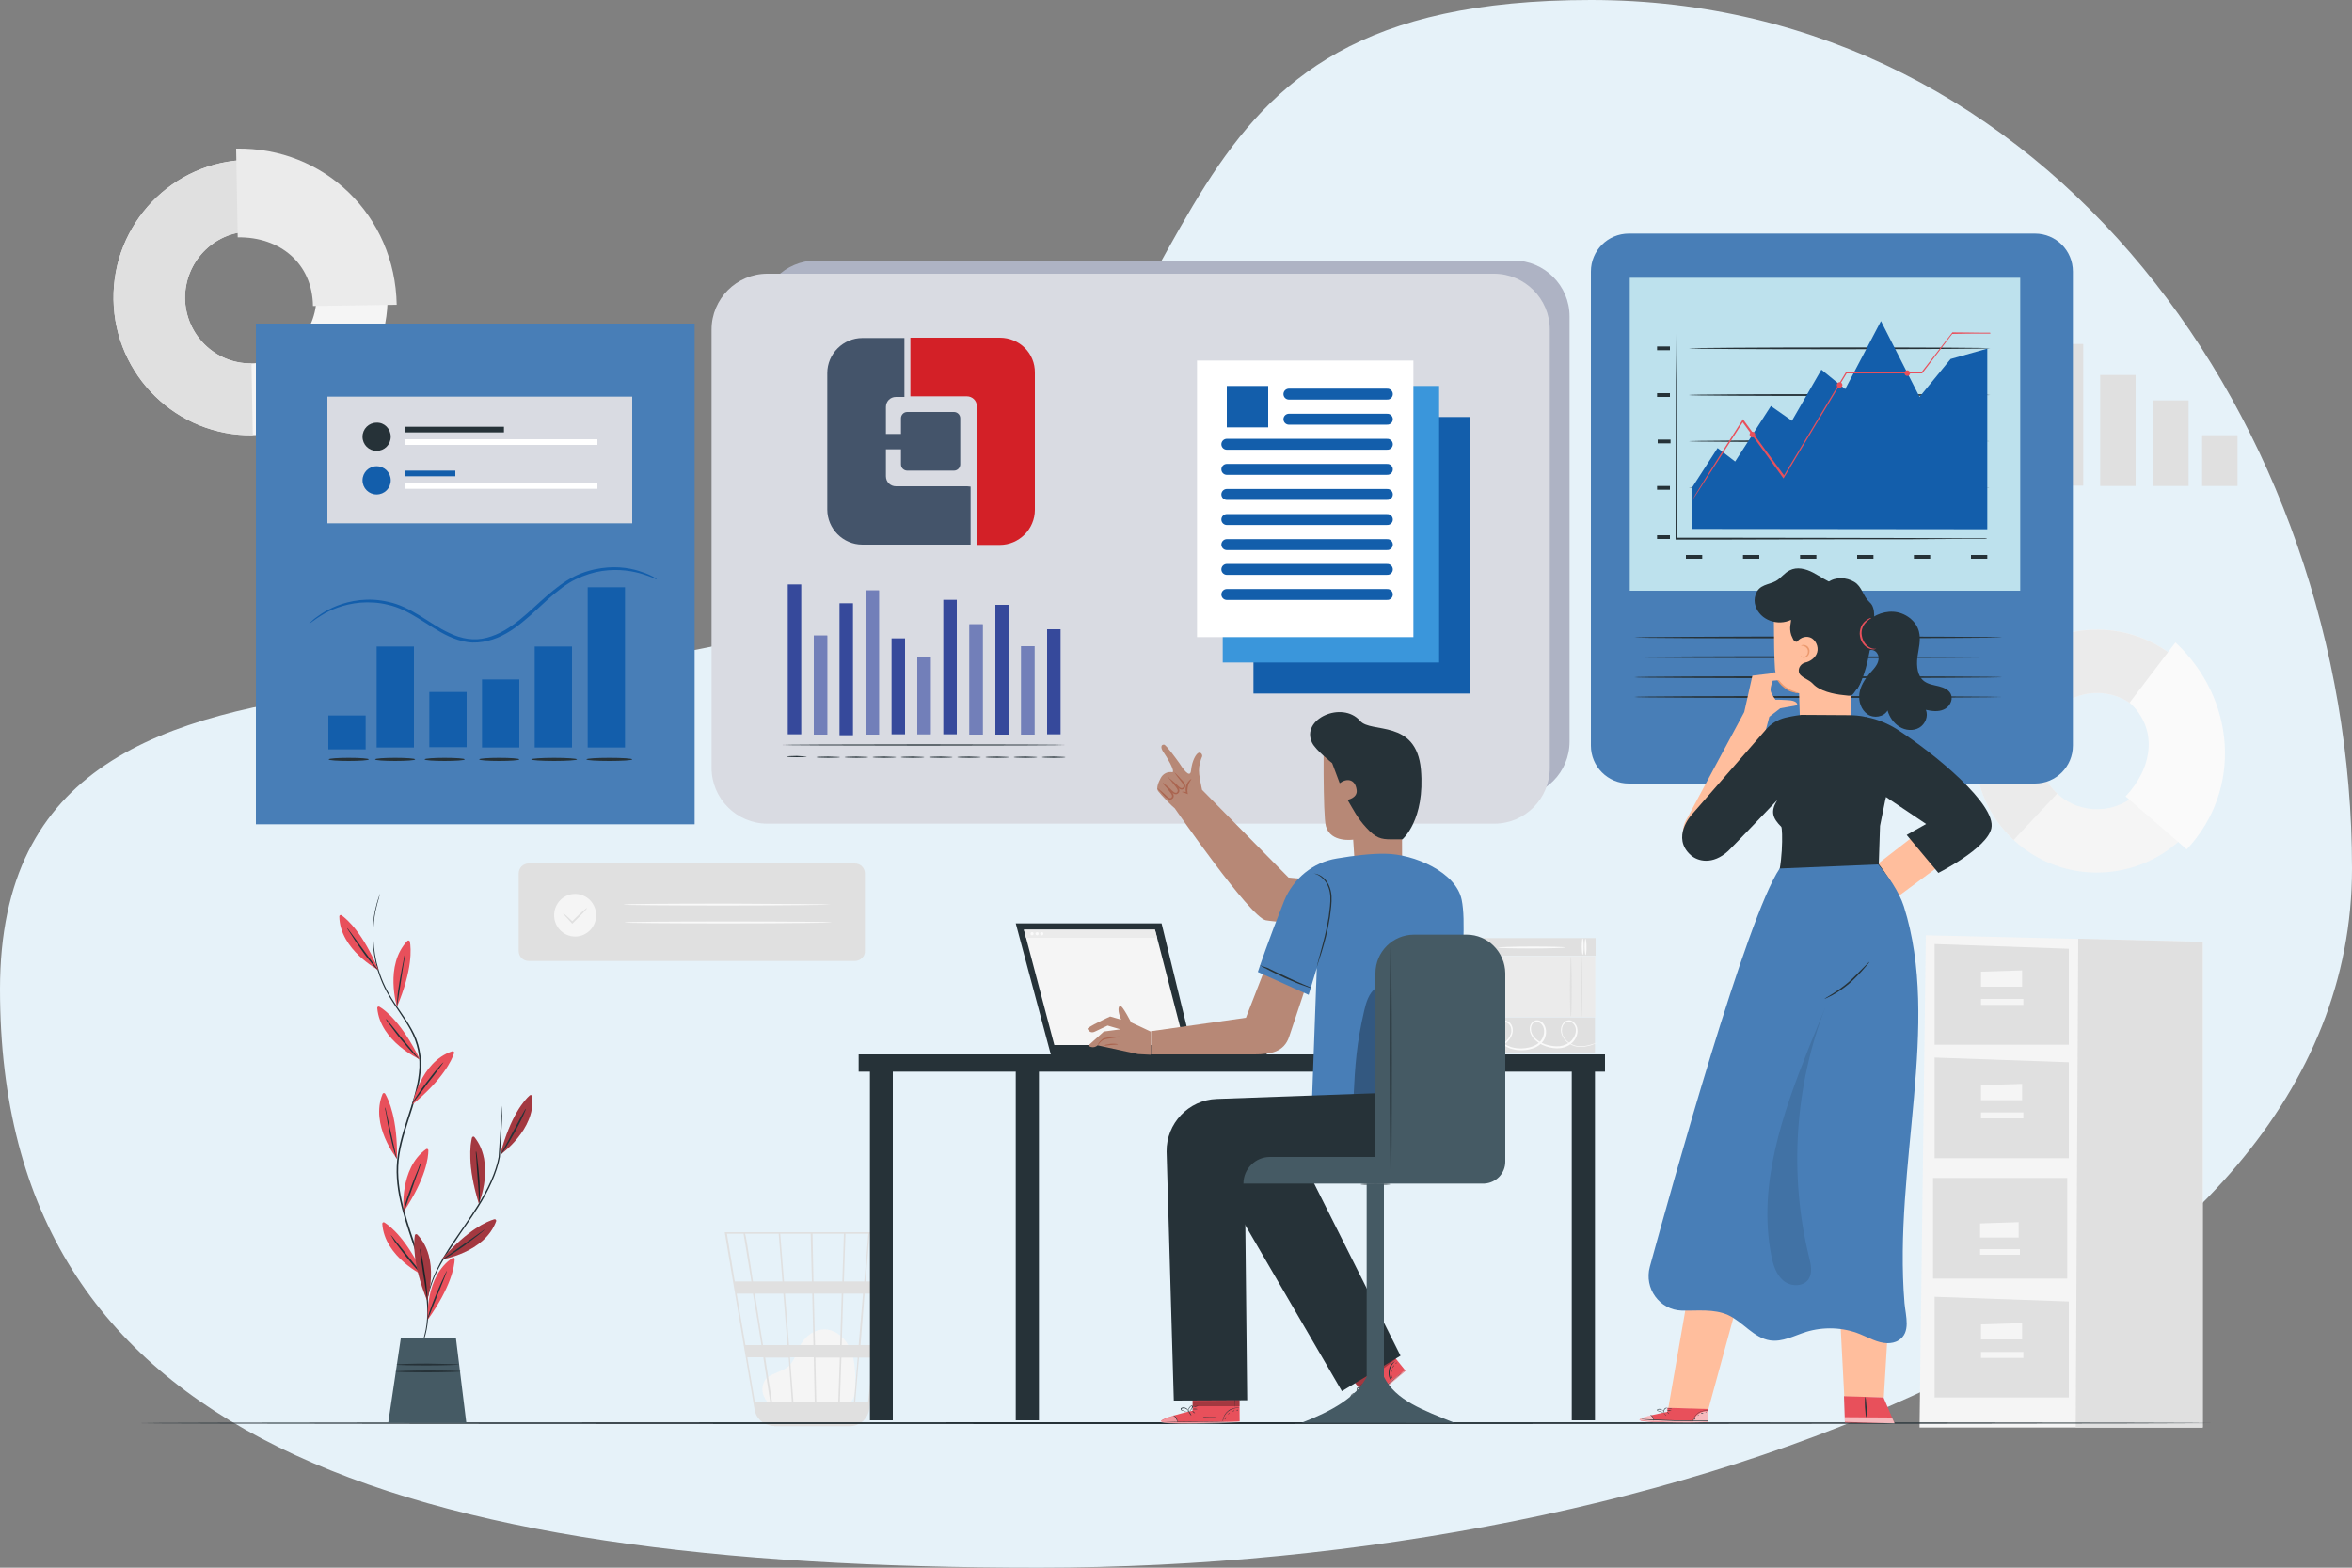 <?xml version="1.0" encoding="utf-8"?>
<!-- Generator: Adobe Illustrator 22.1.0, SVG Export Plug-In . SVG Version: 6.00 Build 0)  -->
<svg version="1.1" id="Layer_1" xmlns="http://www.w3.org/2000/svg" xmlns:xlink="http://www.w3.org/1999/xlink" x="0px" y="0px"
	 viewBox="0 0 750 500" style="enable-background:new 0 0 750 500;" xml:space="preserve">
<rect x="0" y="0" width="750" height="500" fill="#808080" stroke="none"/>
<style type="text/css">
	.st0{fill:#E6F2F9;}
	.st1{fill:#E0E0E0;}
	.st2{fill:#FAFAFA;}
	.st3{fill:#EBEBEB;}
	.st4{fill:#AEB3C4;}
	.st5{fill:#F5F5F5;}
	.st6{display:none;}
	.st7{display:inline;fill:#EBEBEB;}
	.st8{fill:#263238;}
	.st9{fill:#D9DBE2;}
	.st10{fill:#36499B;}
	.st11{opacity:0.3;}
	.st12{fill:#FFFFFF;}
	.st13{fill:#135EAB;}
	.st14{fill:#3A96DB;}
	.st15{fill:none;stroke:#135EAB;stroke-width:3.472;stroke-linecap:round;stroke-miterlimit:10;}
	.st16{fill:#487EB7;}
	.st17{fill:#BDE1ED;}
	.st18{fill:#E8505B;}
	.st19{fill:#44546A;}
	.st20{fill:#D32027;}
	.st21{fill:#FFBE9D;}
	.st22{fill:#EB996E;}
	.st23{opacity:0.6;}
	.st24{fill:none;stroke:#839198;stroke-width:5.000000e-02;stroke-miterlimit:10;}
	.st25{opacity:0.6;fill:#FFFFFF;enable-background:new    ;}
	.st26{opacity:0.1;}
	.st27{fill:#B78876;}
	.st28{fill:#AA6550;}
	.st29{opacity:0.4;}
	.st30{fill:#455A64;}
</style>
<path class="st0" d="M0,315.5C0,172.7,205.7,250.7,300,175S361.6,0,507.3,0S750,135.3,750,277S536.1,500,331.2,500S0,458.9,0,315.5z
	"/>
<g id="Background_Complete">
	<g>
		<g>
			<g>
				<g>
					<g>
						<rect x="466.8" y="299.2" class="st1" width="42" height="5.6"/>
					</g>
				</g>
			</g>
			<g>
				<g>
					<g>
						<g>
							<path class="st2" d="M472.5,299.4c0.1,0,0.3,1.2,0.3,2.6c0,1.5-0.1,2.6-0.3,2.6s-0.3-1.2-0.3-2.6
								C472.3,300.6,472.4,299.4,472.5,299.4z"/>
						</g>
					</g>
				</g>
			</g>
			<g>
				<g>
					<g>
						<g>
							<path class="st2" d="M471.6,299.3c0.1,0,0.3,1.2,0.3,2.6c0,1.5-0.1,2.6-0.3,2.6c-0.1,0-0.3-1.2-0.3-2.6
								C471.3,300.5,471.5,299.3,471.6,299.3z"/>
						</g>
					</g>
				</g>
			</g>
			<g>
				<g>
					<g>
						<g>
							<path class="st2" d="M505.6,299.4c0.1,0,0.3,1.2,0.3,2.6c0,1.5-0.1,2.6-0.3,2.6c-0.1,0-0.3-1.2-0.3-2.6
								C505.3,300.6,505.4,299.4,505.6,299.4z"/>
						</g>
					</g>
				</g>
			</g>
			<g>
				<g>
					<g>
						<g>
							<ellipse class="st2" cx="504.7" cy="301.9" rx="0.3" ry="2.6"/>
						</g>
					</g>
				</g>
			</g>
			<g>
				<g>
					<g>
						<g>
							<path class="st2" d="M499.2,302.2c0,0.1-4.8,0.3-10.8,0.3c-5.9,0-10.8-0.1-10.8-0.3c0-0.1,4.8-0.3,10.8-0.3
								C494.4,301.9,499.2,302,499.2,302.2z"/>
						</g>
					</g>
				</g>
			</g>
		</g>
		<g>
			<g>
				<g>
					<g>
						<rect x="466.6" y="324.5" class="st1" width="42" height="11.2"/>
					</g>
				</g>
			</g>
			<g>
				<g>
					<g>
						<g>
							<path class="st2" d="M509.2,332.6c0,0-0.1,0.1-0.2,0.1c-0.2,0.1-0.4,0.2-0.7,0.3c-0.6,0.3-1.6,0.6-2.9,0.8
								c-1.3,0.2-3,0.2-4.6-0.7c-0.8-0.4-1.6-1.1-2.2-2s-1-2-0.8-3.2c0.1-0.6,0.4-1.2,0.8-1.7s1.1-0.8,1.8-0.8c0.7,0,1.3,0.4,1.8,1
								c0.4,0.5,0.8,1.2,0.8,1.9c0.2,1.4-0.4,2.9-1.4,4s-2.5,1.8-4,2c-1.6,0.2-3.2-0.1-4.7-0.6s-3-1.4-4.1-2.8
								c-0.5-0.7-0.9-1.5-1-2.4s0.2-1.9,0.9-2.5c0.3-0.3,0.8-0.6,1.3-0.6s1,0.1,1.4,0.4c0.8,0.5,1.3,1.4,1.5,2.3
								c0.4,1.8-0.3,3.8-1.7,4.9c-1.3,1.2-3.1,1.7-4.7,1.9c-1.7,0.2-3.4,0-4.9-0.5s-2.9-1.5-3.7-2.9c-0.8-1.3-1.1-3-0.5-4.5
								c0.3-0.7,0.9-1.3,1.7-1.5c0.8-0.1,1.5,0.1,2.1,0.5c1.2,0.9,1.4,2.6,1,3.8c-0.4,1.3-1.2,2.2-2.1,3c-1.8,1.5-3.9,2.2-5.8,2.2
								c-1.9,0.1-3.4-0.4-4.6-1s-1.9-1.3-2.4-1.8c-0.2-0.2-0.4-0.4-0.5-0.6c-0.1-0.1-0.2-0.2-0.1-0.2c0.1-0.1,0.8,1.2,3.1,2.4
								c1.1,0.6,2.7,1,4.5,0.9s3.8-0.8,5.5-2.2c0.8-0.7,1.6-1.7,2-2.8c0.3-1.1,0.1-2.6-0.9-3.3c-0.5-0.4-1.2-0.5-1.8-0.4
								c-0.6,0.1-1.1,0.6-1.4,1.2c-0.5,1.2-0.3,2.8,0.5,4c0.7,1.3,2,2.2,3.5,2.7s3.1,0.6,4.7,0.4s3.2-0.7,4.4-1.8
								c1.2-1.1,1.8-2.8,1.5-4.4c-0.2-0.8-0.6-1.5-1.3-1.9c-0.7-0.4-1.5-0.4-2.1,0.1c-0.5,0.5-0.8,1.3-0.7,2.1
								c0,0.8,0.4,1.5,0.8,2.1c1,1.3,2.4,2.1,3.8,2.6c1.5,0.5,3,0.7,4.5,0.6c1.5-0.2,2.8-0.8,3.8-1.8c0.9-1,1.5-2.3,1.4-3.6
								c-0.1-1.2-1-2.4-2.2-2.5c-0.6,0-1.1,0.2-1.5,0.7c-0.4,0.4-0.6,0.9-0.7,1.5c-0.2,1.1,0.1,2.2,0.7,3c0.5,0.8,1.3,1.5,2.1,1.9
								c1.6,0.9,3.2,0.9,4.5,0.7c1.3-0.2,2.2-0.5,2.8-0.7C508.9,332.7,509.2,332.5,509.2,332.6z"/>
						</g>
					</g>
				</g>
			</g>
		</g>
		<g>
			<g>
				<g>
					<g>
						<rect x="470.4" y="304.9" class="st3" width="38.3" height="19.5"/>
					</g>
				</g>
			</g>
			<g>
				<g>
					<g>
						<g>
							<path class="st1" d="M476.7,305.6c0.1,0,0.3,4.2,0.3,9.4c0,5.2-0.1,9.4-0.3,9.4c-0.1,0-0.3-4.2-0.3-9.4
								C476.5,309.9,476.6,305.6,476.7,305.6z"/>
						</g>
					</g>
				</g>
			</g>
			<g>
				<g>
					<g>
						<g>
							<path class="st1" d="M479.6,305.4c0.1,0,0.3,4.2,0.3,9.3c0,5.1-0.1,9.3-0.3,9.3c-0.1,0-0.3-4.2-0.3-9.3
								C479.4,309.6,479.5,305.4,479.6,305.4z"/>
						</g>
					</g>
				</g>
			</g>
			<g>
				<g>
					<g>
						<g>
							<path class="st1" d="M504.3,304.8c0.1,0,0.3,4.4,0.3,9.8s-0.1,9.8-0.3,9.8c-0.1,0-0.3-4.4-0.3-9.8
								C504.1,309.2,504.2,304.8,504.3,304.8z"/>
						</g>
					</g>
				</g>
			</g>
			<g>
				<g>
					<g>
						<g>
							<path class="st1" d="M500.9,305c0.1,0,0.3,4.3,0.3,9.6c0,5.3-0.1,9.6-0.3,9.6s-0.3-4.3-0.3-9.6
								C500.7,309.3,500.8,305,500.9,305z"/>
						</g>
					</g>
				</g>
			</g>
		</g>
	</g>
	<path class="st4" d="M482.7,254.3H260.2c-9.8,0-17.8-8-17.8-17.8V100.9c0-9.8,8-17.8,17.8-17.8h222.5c9.8,0,17.8,8,17.8,17.8v135.6
		C500.5,246.3,492.6,254.3,482.7,254.3z"/>
	<g>
		<g>
			<path class="st5" d="M36.2,95.6c-0.4-24.2,18.9-44.3,43-44.6c24.1-0.4,44,19,44.4,43.2s-18.9,44.3-43,44.6
				C56.5,139.2,36.6,119.8,36.2,95.6z M100.9,94.5c-0.2-11.6-9.7-20.9-21.2-20.7C68.1,74,58.9,83.6,59,95.2
				c0.2,11.6,9.7,20.9,21.2,20.7C91.8,115.7,101,106.1,100.9,94.5z"/>
		</g>
		<g>
			<path class="st1" d="M36.2,95.6c-0.4-24.2,18.9-44.3,43-44.6l0.4,22.9C68.1,74,58.9,83.6,59,95.2c0.2,11.6,9.7,20.9,21.2,20.7
				l0.4,22.9C56.5,139.2,36.6,119.8,36.2,95.6z"/>
		</g>
		<g>
			<path class="st3" d="M75.3,47.4c28.2-0.5,50.7,21.4,51.2,49.8l-26.7,0.4c-0.2-13.6-10.5-22.1-24-21.9L75.3,47.4z"/>
		</g>
	</g>
	<g>
		<g>
			<g>
				<path class="st5" d="M245.5,448c-1.1-1-3.6-4-1.7-7.6c0.7-1.3,2.2-1.9,3.6-2.5c1.4-0.6,2.8-1.1,3.9-2c2.1-1.8,2.7-4.8,4.1-7.2
					c1.6-2.8,4.6-4.8,7.8-4.7c3.7,0.2,6.7,3.2,8.1,6.6s1.4,7.2,1.5,10.9c0,2-0.1,4.3-1.6,5.7c-1.4,1.3-3.5,1.3-5.3,1.2
					c-6.7-0.2-13.3-0.4-20-0.6"/>
			</g>
		</g>
		<g>
			<g>
				<g>
					<path class="st1" d="M283.7,393h-52.6l9.5,56.5c0.4,2.5,2.2,4.4,4.5,5c0.1,0,0.1,0,0.2,0.1c0.2,0,0.3,0.1,0.5,0.1
						c0.3,0.1,0.7,0.1,1.1,0.1c0,0,0,0,0,0.1h0.3l0,0h23.4c0.4,0,0.9,0,1.3-0.1c2.8-0.4,5-2.7,5.3-5.5l4.6-38.9l0.2-1.5l0,0
						l1.8-15.4L283.7,393z M273.8,429h-5.4l0.5-16.4h6.3L273.8,429z M275.7,412.6h5.2L279,429h-4.6L275.7,412.6z M260.3,447.2
						L260,433h7.8l-0.5,14.2H260.3z M251.9,432.9h7.6l0.3,14.2H253L251.9,432.9z M252.5,447.2h-6.3c-0.6-3.8-1.4-8.8-2.2-14.2h7.5
						L252.5,447.2z M251.6,429l-1.3-16.4h8.7l0.4,16.4H251.6z M259.9,429l-0.4-16.4h8.9l-0.5,16.4H259.9z M259.4,408.7l-0.3-15.2h10
						l-0.5,15.2H259.4z M258.9,408.7H250l-1.2-15.2h9.7L258.9,408.7z M249.5,408.7h-9.4c-0.3-2.1-0.6-4.1-0.9-5.9
						c-1-6.1-1.3-8.4-1.6-9.3h10.7L249.5,408.7z M249.8,412.6l1.3,16.4h-7.8c-0.3-1.7-0.5-3.3-0.8-5c-0.6-3.9-1.2-7.7-1.8-11.4
						H249.8z M242.8,429h-5.1l-2.8-16.4h5.2C241,417.7,241.9,423.3,242.8,429z M243.4,432.9c0.8,4.9,1.5,9.8,2.2,14.2h-4.9
						l-2.4-14.2H243.4z M267.8,447.2l0.5-14.2h5.2l-1.2,14.2H267.8z M269.1,408.7l0.5-15.2h7.3l-1.3,15.2H269.1z M237.1,393.5
						c0.2,1.1,1.2,7.1,2.5,15.2h-5.3l-2.5-15.2H237.1z M276.8,447.2h-4.1l1.2-14.2h4.5L276.8,447.2z M281.3,408.7H276l1.3-15.2h5.8
						L281.3,408.7z"/>
				</g>
			</g>
		</g>
	</g>
	<g>
		<rect x="653" y="109.7" class="st1" width="11.3" height="45.2"/>
		<rect x="669.7" y="119.6" class="st1" width="11.3" height="35.4"/>
		<rect x="686.6" y="127.7" class="st1" width="11.3" height="27.3"/>
		<rect x="702.2" y="138.8" class="st1" width="11.3" height="16.2"/>
	</g>
	<g>
		<g>
			<path class="st5" d="M695.3,211.2c-15.7-14.6-40.4-13.7-55.1,1.9c-14.7,15.6-13.8,40.2,1.9,54.8s40.4,13.7,55.1-1.9
				C711.9,250.4,711,225.8,695.3,211.2z M682.3,252.2c-7,7.5-18.8,7.9-26.3,0.9c-7.5-7-7.9-18.7-0.9-26.2s18.8-7.9,26.3-0.9
				C689,233,689.4,244.7,682.3,252.2z"/>
			<g>
				<path class="st3" d="M640.2,213.1c14.7-15.6,39.4-16.4,55.1-1.9L681.4,226c-7.5-7-19.3-6.6-26.3,0.9s-6.6,19.2,0.9,26.2
					l-13.9,14.8C626.4,253.3,625.6,228.7,640.2,213.1z"/>
			</g>
			<g>
				<path class="st2" d="M693.7,204.9c19.2,17.9,21.5,46.9,3.6,66L677.8,254c8.6-9.1,10.5-21.4,1.3-29.9L693.7,204.9z"/>
			</g>
		</g>
	</g>
	<g>
		<g>
			<g>
				<path class="st1" d="M272.6,306.5h-104c-1.8,0-3.2-1.4-3.2-3.2v-24.7c0-1.8,1.4-3.2,3.2-3.2h104c1.8,0,3.2,1.4,3.2,3.2v24.7
					C275.9,305,274.4,306.5,272.6,306.5z"/>
			</g>
		</g>
		<g>
			<g>
				<ellipse class="st5" cx="183.4" cy="291.9" rx="6.7" ry="6.8"/>
			</g>
		</g>
		<g>
			<g>
				<g>
					<path class="st1" d="M187.2,289.6c0.1,0.1-1.5,1.9-3.6,3.9c-0.3,0.3-0.6,0.6-0.9,0.9l-0.2,0.2l-0.2-0.2c-1.6-1.7-2.8-3-2.7-3.1
						s1.4,1.1,3.1,2.7h-0.4c0.3-0.3,0.6-0.6,0.9-0.9C185.3,291,187.1,289.5,187.2,289.6z"/>
				</g>
			</g>
		</g>
		<g>
			<g>
				<g>
					<path class="st2" d="M265,288.5c0,0.1-14.8,0.3-33.1,0.3s-33.1-0.1-33.1-0.3s14.8-0.3,33.1-0.3
						C250.2,288.3,265,288.4,265,288.5z"/>
				</g>
			</g>
		</g>
		<g>
			<g>
				<g>
					<path class="st2" d="M265.3,294.2c0,0.1-14.8,0.3-33.1,0.3s-33.1-0.1-33.1-0.3s14.8-0.3,33.1-0.3
						C250.4,293.9,265.3,294,265.3,294.2z"/>
				</g>
			</g>
		</g>
	</g>
	<g>
		<g>
			<g>
				<g>
					<polygon class="st5" points="614.1,298.3 612.1,455.3 702.4,455.3 702.4,300.4 					"/>
				</g>
				<g>
					<polygon class="st1" points="662.7,299.4 661.9,455.3 702.4,455.3 702.4,300.4 					"/>
				</g>
				<g>
					<g>
						<polygon class="st1" points="616.9,301.1 616.9,333.2 659.7,333.2 659.7,302.6 						"/>
					</g>
					<g>
						<g>
							<polygon class="st5" points="631.7,309.9 631.7,314.7 644.8,314.7 644.8,309.5 							"/>
						</g>
						<g>
							<rect x="631.7" y="318.6" class="st5" width="13.5" height="1.9"/>
						</g>
					</g>
				</g>
				<g>
					<g>
						<polygon class="st1" points="616.9,413.6 616.9,445.7 659.7,445.7 659.7,415.1 						"/>
					</g>
					<g>
						<g>
							<polygon class="st5" points="631.7,422.4 631.7,427.2 644.8,427.2 644.8,422 							"/>
						</g>
						<g>
							<rect x="631.7" y="431.2" class="st5" width="13.5" height="1.9"/>
						</g>
					</g>
				</g>
				<g>
					<g>
						<polygon class="st1" points="616.9,337.3 616.9,369.4 659.7,369.4 659.7,338.8 						"/>
					</g>
					<g>
						<g>
							<polygon class="st5" points="631.7,346.1 631.7,350.9 644.8,350.9 644.8,345.7 							"/>
						</g>
						<g>
							<rect x="631.7" y="354.8" class="st5" width="13.5" height="1.9"/>
						</g>
					</g>
				</g>
			</g>
			<g>
				<g>
					<g>
						<rect x="616.4" y="375.7" class="st1" width="42.8" height="32.1"/>
					</g>
					<g>
						<polygon class="st5" points="631.4,390.2 631.4,394.7 643.7,394.7 643.7,389.8 						"/>
					</g>
					<g>
						<rect x="631.4" y="398.4" class="st5" width="12.7" height="1.8"/>
					</g>
				</g>
			</g>
		</g>
	</g>
</g>
<g id="Background_Simple" class="st6">
	<path class="st7" d="M586.8,299.7c23.3-9.7,43.7-23.3,59.3-40.2c19.4-21.1,26.6-32.9,34.9-54.4c14.5-37.3,3-71.2-7.7-102.2
		C661.9,70,625.6,44.1,584,37c-41.5-7.1-86.6,4.1-117.7,27.3c-19.8,14.8-34.4,34-56.5,46.3c-36.4,20.2-85,17.5-128.6,11.2
		s-88.8-15.3-131.3-5.3c-53.3,12.6-87.2,57.3-87.4,102.1c-0.3,59.7,62.8,101.4,120.3,114.9c35.5,8.3,93.7,19.2,164.9,17.7
		C453.4,349,543.2,317.8,586.8,299.7z"/>
</g>
<g id="Floor">
	<g>
		<g>
			<g>
				<path class="st8" d="M705.8,453.9c0,0.1-148.1,0.3-330.8,0.3s-330.8-0.1-330.8-0.3s148.1-0.3,330.8-0.3S705.8,453.7,705.8,453.9
					z"/>
			</g>
		</g>
	</g>
</g>
<g id="Screens">
	<g>
		<g>
			<g>
				<g>
					<path class="st9" d="M476.5,262.7H244.7c-9.8,0-17.8-8-17.8-17.8V105.1c0-9.8,8-17.8,17.8-17.8h231.7c9.8,0,17.8,8,17.8,17.8
						v139.8C494.2,254.7,486.3,262.7,476.5,262.7z"/>
				</g>
			</g>
		</g>
		<g>
			<g>
				<g>
					<g>
						<rect x="251.2" y="186.4" class="st10" width="4.3" height="47.8"/>
					</g>
				</g>
			</g>
			<g>
				<g>
					<g>
						<rect x="259.5" y="202.7" class="st10" width="4.3" height="31.6"/>
					</g>
				</g>
			</g>
			<g>
				<g>
					<g>
						<rect x="267.7" y="192.4" class="st10" width="4.3" height="42.1"/>
					</g>
				</g>
			</g>
			<g>
				<g>
					<g>
						<rect x="276" y="188.3" class="st10" width="4.3" height="46"/>
					</g>
				</g>
			</g>
			<g>
				<g>
					<g>
						<rect x="284.3" y="203.6" class="st10" width="4.3" height="30.6"/>
					</g>
				</g>
			</g>
			<g>
				<g>
					<g>
						<rect x="292.5" y="209.6" class="st10" width="4.3" height="24.6"/>
					</g>
				</g>
			</g>
			<g>
				<g>
					<g>
						<rect x="300.8" y="191.3" class="st10" width="4.3" height="42.9"/>
					</g>
				</g>
			</g>
			<g>
				<g>
					<g>
						<rect x="309.1" y="199.1" class="st10" width="4.3" height="35.2"/>
					</g>
				</g>
			</g>
			<g>
				<g>
					<g>
						<rect x="317.4" y="192.9" class="st10" width="4.3" height="41.4"/>
					</g>
				</g>
			</g>
			<g>
				<g>
					<g>
						<rect x="325.6" y="206.1" class="st10" width="4.3" height="28.2"/>
					</g>
				</g>
			</g>
			<g>
				<g>
					<g>
						<rect x="333.9" y="200.7" class="st10" width="4.3" height="33.5"/>
					</g>
				</g>
			</g>
			<g>
				<g>
					<g>
						<g>
							<path class="st8" d="M339.9,237.6c0,0.1-20.3,0.2-45.4,0.2s-45.4-0.1-45.4-0.2c0-0.1,20.3-0.2,45.4-0.2
								C319.6,237.4,339.9,237.5,339.9,237.6z"/>
						</g>
					</g>
				</g>
			</g>
			<g>
				<g>
					<g>
						<g>
							<path class="st8" d="M257.3,241.3c0,0.1-1.4,0.2-3.2,0.2s-3.2-0.1-3.2-0.2c0-0.1,1.4-0.2,3.2-0.2
								C255.9,241.2,257.3,241.3,257.3,241.3z"/>
						</g>
					</g>
				</g>
			</g>
			<g>
				<g>
					<g>
						<g>
							<path class="st8" d="M267.9,241.5c0,0.1-1.7,0.2-3.8,0.2c-2.1,0-3.8-0.1-3.8-0.2c0-0.1,1.7-0.2,3.8-0.2
								C266.2,241.4,267.9,241.4,267.9,241.5z"/>
						</g>
					</g>
				</g>
			</g>
			<g>
				<g>
					<g>
						<g>
							<path class="st8" d="M276.9,241.5c0,0.1-1.7,0.2-3.8,0.2c-2.1,0-3.8-0.1-3.8-0.2c0-0.1,1.7-0.2,3.8-0.2
								C275.1,241.4,276.9,241.4,276.9,241.5z"/>
						</g>
					</g>
				</g>
			</g>
			<g>
				<g>
					<g>
						<g>
							<path class="st8" d="M285.8,241.5c0,0.1-1.7,0.2-3.8,0.2c-2.1,0-3.8-0.1-3.8-0.2c0-0.1,1.7-0.2,3.8-0.2
								C284.1,241.4,285.8,241.4,285.8,241.5z"/>
						</g>
					</g>
				</g>
			</g>
			<g>
				<g>
					<g>
						<g>
							<path class="st8" d="M294.8,241.5c0,0.1-1.7,0.2-3.8,0.2c-2.1,0-3.8-0.1-3.8-0.2c0-0.1,1.7-0.2,3.8-0.2
								C293.1,241.4,294.8,241.4,294.8,241.5z"/>
						</g>
					</g>
				</g>
			</g>
			<g>
				<g>
					<g>
						<g>
							<path class="st8" d="M303.8,241.5c0,0.1-1.7,0.2-3.8,0.2c-2.1,0-3.8-0.1-3.8-0.2c0-0.1,1.7-0.2,3.8-0.2
								C302.1,241.4,303.8,241.4,303.8,241.5z"/>
						</g>
					</g>
				</g>
			</g>
			<g>
				<g>
					<g>
						<g>
							<path class="st8" d="M312.8,241.5c0,0.1-1.7,0.2-3.8,0.2c-2.1,0-3.8-0.1-3.8-0.2c0-0.1,1.7-0.2,3.8-0.2
								C311.1,241.4,312.8,241.4,312.8,241.5z"/>
						</g>
					</g>
				</g>
			</g>
			<g>
				<g>
					<g>
						<g>
							<path class="st8" d="M321.8,241.5c0,0.1-1.7,0.2-3.8,0.2c-2.1,0-3.8-0.1-3.8-0.2c0-0.1,1.7-0.2,3.8-0.2
								C320.1,241.4,321.8,241.4,321.8,241.5z"/>
						</g>
					</g>
				</g>
			</g>
			<g>
				<g>
					<g>
						<g>
							<path class="st8" d="M330.8,241.5c0,0.1-1.7,0.2-3.8,0.2c-2.1,0-3.8-0.1-3.8-0.2c0-0.1,1.7-0.2,3.8-0.2
								C329.1,241.4,330.8,241.4,330.8,241.5z"/>
						</g>
					</g>
				</g>
			</g>
			<g>
				<g>
					<g>
						<g>
							<path class="st8" d="M339.8,241.5c0,0.1-1.7,0.2-3.8,0.2c-2.1,0-3.8-0.1-3.8-0.2c0-0.1,1.7-0.2,3.8-0.2
								C338.1,241.4,339.8,241.4,339.8,241.5z"/>
						</g>
					</g>
				</g>
			</g>
			<g class="st11">
				<g>
					<g>
						<rect x="259.5" y="202.7" class="st12" width="4.3" height="31.6"/>
					</g>
				</g>
			</g>
			<g class="st11">
				<g>
					<g>
						<rect x="276" y="188.3" class="st12" width="4.3" height="46"/>
					</g>
				</g>
			</g>
			<g class="st11">
				<g>
					<g>
						<rect x="292.5" y="209.6" class="st12" width="4.3" height="24.6"/>
					</g>
				</g>
			</g>
			<g class="st11">
				<g>
					<g>
						<rect x="309.1" y="199.1" class="st12" width="4.3" height="35.2"/>
					</g>
				</g>
			</g>
			<g class="st11">
				<g>
					<g>
						<rect x="325.6" y="206.1" class="st12" width="4.3" height="28.2"/>
					</g>
				</g>
			</g>
		</g>
		<g>
			<rect x="399.7" y="133" class="st13" width="69" height="88.2"/>
			<rect x="389.9" y="123.1" class="st14" width="69" height="88.2"/>
			<rect x="381.7" y="115" class="st12" width="69" height="88.2"/>
			<rect x="391.2" y="123.1" class="st13" width="13.2" height="13.2"/>
			<line class="st15" x1="411" y1="125.7" x2="442.4" y2="125.7"/>
			<line class="st15" x1="411" y1="133.7" x2="442.4" y2="133.7"/>
			<line class="st15" x1="391.2" y1="141.7" x2="442.4" y2="141.7"/>
			<line class="st15" x1="391.2" y1="149.7" x2="442.4" y2="149.7"/>
			<line class="st15" x1="391.2" y1="157.7" x2="442.4" y2="157.7"/>
			<line class="st15" x1="391.2" y1="165.7" x2="442.4" y2="165.7"/>
			<line class="st15" x1="391.2" y1="173.7" x2="442.4" y2="173.7"/>
			<line class="st15" x1="391.2" y1="181.6" x2="442.4" y2="181.6"/>
			<line class="st15" x1="391.2" y1="189.6" x2="442.4" y2="189.6"/>
		</g>
	</g>
	<g>
		<g>
			<g>
				<g>
					<rect x="81.6" y="103.2" class="st16" width="139.9" height="159.7"/>
				</g>
			</g>
		</g>
		<g>
			<g>
				<g>
					<g>
						<path class="st13" d="M209.4,184.8c0,0.1-1.5-0.8-4.5-1.7c-2.9-0.9-7.4-1.8-12.9-1c-2.7,0.4-5.6,1.3-8.5,2.7s-5.6,3.6-8.4,6
							c-2.7,2.4-5.5,5.2-8.6,7.7s-6.7,4.9-11,5.9c-2.1,0.5-4.3,0.7-6.4,0.4c-2.1-0.3-4.1-1-5.9-1.8c-3.7-1.7-6.8-4-10-5.9
							c-3.1-1.9-6.2-3.5-9.4-4.2c-3.1-0.8-6.2-0.9-8.9-0.7c-5.5,0.5-9.7,2.4-12.3,4c-2.6,1.6-3.9,2.8-4,2.7c0,0,0.3-0.3,0.9-0.9
							c0.6-0.6,1.6-1.3,2.9-2.2c2.6-1.7,6.8-3.8,12.4-4.4c2.8-0.3,5.9-0.2,9.2,0.6c3.3,0.7,6.5,2.3,9.6,4.2c3.2,1.9,6.3,4.2,9.9,5.8
							c3.5,1.7,7.7,2.5,11.7,1.4c4-1,7.5-3.3,10.6-5.8s5.8-5.2,8.6-7.6c2.8-2.4,5.6-4.6,8.6-6.1s6-2.3,8.8-2.7
							c5.6-0.8,10.2,0.2,13.1,1.3c1.5,0.5,2.6,1,3.3,1.4C209.1,184.5,209.5,184.7,209.4,184.8z"/>
					</g>
				</g>
			</g>
			<g>
				<g>
					<g>
						<rect x="120.1" y="206.2" class="st13" width="11.9" height="32.2"/>
					</g>
				</g>
				<g>
					<g>
						<rect x="170.5" y="206.2" class="st13" width="11.9" height="32.2"/>
					</g>
				</g>
				<g>
					<g>
						<rect x="187.4" y="187.3" class="st13" width="11.9" height="51.1"/>
					</g>
				</g>
				<g>
					<g>
						<rect x="104.7" y="228.2" class="st13" width="11.9" height="10.8"/>
					</g>
				</g>
				<g>
					<g>
						<rect x="136.9" y="220.7" class="st13" width="11.9" height="17.6"/>
					</g>
				</g>
				<g>
					<g>
						<rect x="153.7" y="216.7" class="st13" width="11.9" height="21.7"/>
					</g>
				</g>
			</g>
			<g>
				<g>
					<g>
						<g>
							<path class="st8" d="M132.4,242.2c0,0.3-2.9,0.5-6.4,0.5c-3.5,0-6.4-0.2-6.4-0.5s2.9-0.5,6.4-0.5
								C129.6,241.7,132.4,241.9,132.4,242.2z"/>
						</g>
					</g>
				</g>
				<g>
					<g>
						<g>
							<path class="st8" d="M117.6,242.2c0,0.3-2.9,0.5-6.4,0.5s-6.4-0.2-6.4-0.5s2.9-0.5,6.4-0.5
								C114.8,241.7,117.6,241.9,117.6,242.2z"/>
						</g>
					</g>
				</g>
				<g>
					<g>
						<g>
							<path class="st8" d="M201.6,242.2c0,0.3-3.3,0.5-7.3,0.5s-7.3-0.2-7.3-0.5s3.3-0.5,7.3-0.5
								C198.4,241.7,201.6,241.9,201.6,242.2z"/>
						</g>
					</g>
				</g>
				<g>
					<g>
						<g>
							<ellipse class="st8" cx="176.7" cy="242.2" rx="7.3" ry="0.5"/>
						</g>
					</g>
				</g>
				<g>
					<g>
						<g>
							<path class="st8" d="M165.6,242.2c0,0.3-2.9,0.5-6.4,0.5s-6.4-0.2-6.4-0.5s2.9-0.5,6.4-0.5
								C162.7,241.7,165.6,241.9,165.6,242.2z"/>
						</g>
					</g>
				</g>
				<g>
					<g>
						<g>
							<path class="st8" d="M148.2,242.2c0,0.3-2.9,0.5-6.4,0.5s-6.4-0.2-6.4-0.5s2.9-0.5,6.4-0.5
								C145.4,241.7,148.2,241.9,148.2,242.2z"/>
						</g>
					</g>
				</g>
			</g>
		</g>
		<g>
			<g>
				<g>
					<rect x="104.4" y="126.5" class="st9" width="97.2" height="40.4"/>
				</g>
			</g>
			<g>
				<g>
					<g>
						<path class="st8" d="M124.6,139.3c0,2.5-2,4.5-4.5,4.5s-4.5-2-4.5-4.5s2-4.5,4.5-4.5C122.6,134.7,124.6,136.8,124.6,139.3z"/>
					</g>
				</g>
				<g>
					<g>
						<rect x="129.1" y="136.1" class="st8" width="31.6" height="1.8"/>
					</g>
				</g>
				<g>
					<g>
						<rect x="129.1" y="140.1" class="st12" width="61.4" height="1.8"/>
					</g>
				</g>
			</g>
			<g>
				<g>
					<g>
						<path class="st13" d="M124.6,153.2c0,2.5-2,4.5-4.5,4.5s-4.5-2-4.5-4.5s2-4.5,4.5-4.5S124.6,150.7,124.6,153.2z"/>
					</g>
				</g>
				<g>
					<g>
						<rect x="129.1" y="150.1" class="st13" width="16.1" height="1.8"/>
					</g>
				</g>
				<g>
					<g>
						<rect x="129.1" y="154.1" class="st12" width="61.4" height="1.8"/>
					</g>
				</g>
			</g>
		</g>
	</g>
	<g>
		<g>
			<g>
				<g>
					<path class="st16" d="M648.9,249.9H519.4c-6.7,0-12.1-5.4-12.1-12.1V86.6c0-6.7,5.4-12.1,12.1-12.1h129.5
						c6.7,0,12.1,5.4,12.1,12.1v151.2C661,244.5,655.6,249.9,648.9,249.9z"/>
				</g>
			</g>
		</g>
		<g>
			<g>
				<g>
					<rect x="519.7" y="88.6" class="st17" width="124.5" height="99.8"/>
				</g>
			</g>
			<g>
				<g>
					<g>
						<g>
							<rect x="528.4" y="170.7" class="st8" width="4.1" height="1.2"/>
						</g>
					</g>
					<g>
						<g>
							<rect x="537.6" y="177" class="st8" width="5.2" height="1.2"/>
						</g>
					</g>
					<g>
						<g>
							<rect x="555.8" y="177" class="st8" width="5.2" height="1.2"/>
						</g>
					</g>
					<g>
						<g>
							<rect x="574" y="177" class="st8" width="5.2" height="1.2"/>
						</g>
					</g>
					<g>
						<g>
							<rect x="592.2" y="177" class="st8" width="5.2" height="1.2"/>
						</g>
					</g>
					<g>
						<g>
							<rect x="610.3" y="177" class="st8" width="5.2" height="1.2"/>
						</g>
					</g>
					<g>
						<g>
							<rect x="628.5" y="177" class="st8" width="5.2" height="1.2"/>
						</g>
					</g>
					<g>
						<g>
							<rect x="528.4" y="155" class="st8" width="4.1" height="1.2"/>
						</g>
					</g>
					<g>
						<g>
							<rect x="528.4" y="125.4" class="st8" width="4.1" height="1.2"/>
						</g>
					</g>
					<g>
						<g>
							<rect x="528.4" y="110.5" class="st8" width="4.1" height="1.2"/>
						</g>
					</g>
					<g>
						<g>
							<rect x="528.6" y="140.2" class="st8" width="4.1" height="1.2"/>
						</g>
					</g>
					<g>
						<g>
							<g>
								<path class="st8" d="M633.6,171.9c0,0-0.1,0-0.4,0c-0.3,0-0.7,0-1.3,0c-1.2,0-2.8,0-4.9,0c-4.3,0-10.5,0-18.2,0.1
									c-15.4,0-36.6,0-60,0.1c-4.9,0-9.6,0-14.2,0h-0.3v-0.3c0-20,0.1-37.7,0.1-50.4c0-6.3,0.1-11.4,0.1-14.9c0-1.7,0-3.1,0-4
									c0-0.4,0-0.8,0-1s0-0.4,0-0.4s0,0.1,0,0.4s0,0.6,0,1c0,0.9,0,2.3,0,4c0,3.5,0,8.6,0.1,14.9c0,12.7,0.1,30.3,0.1,50.4
									l-0.3-0.3c4.6,0,9.3,0,14.2,0c23.4,0,44.6,0.1,60,0.1c7.7,0,13.9,0.1,18.2,0.1c2.1,0,3.8,0,4.9,0c0.5,0,1,0,1.3,0
									C633.5,171.8,633.6,171.8,633.6,171.9z"/>
							</g>
						</g>
					</g>
					<g>
						<g>
							<g>
								<path class="st8" d="M634.7,140.7c0,0.1-21.5,0.3-48.1,0.3s-48.1-0.1-48.1-0.3c0-0.1,21.5-0.3,48.1-0.3
									C613.2,140.5,634.7,140.6,634.7,140.7z"/>
							</g>
						</g>
					</g>
					<g>
						<g>
							<g>
								<path class="st8" d="M634.7,126c0,0.1-21.5,0.3-48.1,0.3s-48.1-0.1-48.1-0.3s21.5-0.3,48.1-0.3S634.7,125.8,634.7,126z"/>
							</g>
						</g>
					</g>
					<g>
						<g>
							<g>
								<path class="st8" d="M634.7,111.1c0,0.1-21.5,0.3-48.1,0.3s-48.1-0.1-48.1-0.3c0-0.1,21.5-0.3,48.1-0.3
									C613.2,110.8,634.7,110.9,634.7,111.1z"/>
							</g>
						</g>
					</g>
					<g>
						<g>
							<g>
								<path class="st8" d="M634.7,155.5c0,0.1-21.5,0.3-48.1,0.3s-48.1-0.1-48.1-0.3s21.5-0.3,48.1-0.3
									C613.2,155.3,634.7,155.4,634.7,155.5z"/>
							</g>
						</g>
					</g>
					<g>
						<g>
							<path class="st13" d="M539.5,168.7c0-2.5,0-13.1,0-13.1l8.2-12.7l5.6,4.3l11.4-17.7l6.7,4.7l9.4-16.3l7.6,6.2l11.4-21.7
								l12.3,24.2l9.9-12.1l11.7-3.3v57.6L539.5,168.7L539.5,168.7z"/>
						</g>
					</g>
				</g>
				<g>
					<g>
						<g>
							<path class="st18" d="M634.7,106.4c0,0-0.1,0-0.2,0c-0.2,0-0.4,0-0.6,0c-0.6,0-1.4,0-2.4,0c-2.1,0-5.1,0-9,0.1l0.1-0.1
								c-2.6,3.4-5.9,7.7-9.6,12.6l-0.1,0.1h-0.1c-7,0-15.2,0-24.1,0l0.2-0.1c-3.2,5.3-6.6,11-10.1,16.8c-3.4,5.7-6.8,11.3-9.9,16.5
								l-0.2,0.3l-0.2-0.3c-4.7-6.5-9.1-12.6-13-17.9h0.4c-5,7.7-9,14.1-11.9,18.5c-1.4,2.2-2.5,3.9-3.3,5.1c-0.4,0.6-0.7,1-0.9,1.3
								s-0.3,0.4-0.3,0.4s0.1-0.2,0.3-0.5s0.5-0.8,0.8-1.4c0.8-1.2,1.8-3,3.2-5.2c2.8-4.5,6.9-10.9,11.8-18.6l0.2-0.3l0.2,0.3
								c3.9,5.3,8.3,11.4,13.1,17.9h-0.4c3.1-5.2,6.5-10.8,9.9-16.5c3.5-5.9,7-11.6,10.1-16.8l0.1-0.1h0.1c8.9,0,17.1,0,24.1,0
								l-0.2,0.1c3.8-4.9,7.1-9.1,9.7-12.5V106h0.1c3.8,0,6.9,0.1,9,0.1c1,0,1.8,0,2.4,0c0.3,0,0.4,0,0.6,0
								C634.7,106.4,634.7,106.4,634.7,106.4z"/>
						</g>
					</g>
				</g>
				<g>
					<g>
						<path class="st18" d="M559.7,138.6c0,0.5-0.4,0.9-0.9,0.9s-0.9-0.4-0.9-0.9s0.4-0.9,0.9-0.9
							C559.3,137.7,559.7,138.1,559.7,138.6z"/>
					</g>
				</g>
				<g>
					<g>
						<path class="st18" d="M587.5,122.8c0,0.5-0.4,0.9-0.9,0.9s-0.9-0.4-0.9-0.9s0.4-0.9,0.9-0.9S587.5,122.3,587.5,122.8z"/>
					</g>
				</g>
				<g>
					<g>
						<path class="st18" d="M609.1,119c0,0.5-0.4,0.9-0.9,0.9s-0.9-0.4-0.9-0.9s0.4-0.9,0.9-0.9C608.6,118.1,609.1,118.5,609.1,119z
							"/>
					</g>
				</g>
			</g>
		</g>
		<g>
			<g>
				<g>
					<path class="st8" d="M638.5,203.3c0,0.1-26.3,0.3-58.7,0.3s-58.7-0.1-58.7-0.3c0-0.1,26.3-0.3,58.7-0.3
						S638.5,203.1,638.5,203.3z"/>
				</g>
			</g>
		</g>
		<g>
			<g>
				<g>
					<path class="st8" d="M638.5,209.6c0,0.1-26.3,0.3-58.7,0.3s-58.7-0.1-58.7-0.3s26.3-0.3,58.7-0.3
						C612.2,209.4,638.5,209.5,638.5,209.6z"/>
				</g>
			</g>
		</g>
		<g>
			<g>
				<g>
					<path class="st8" d="M638.5,216c0,0.1-26.3,0.3-58.7,0.3s-58.7-0.1-58.7-0.3s26.3-0.3,58.7-0.3S638.5,215.8,638.5,216z"/>
				</g>
			</g>
		</g>
		<g>
			<g>
				<g>
					<path class="st8" d="M638.5,222.3c0,0.1-26.3,0.3-58.7,0.3s-58.7-0.1-58.7-0.3s26.3-0.3,58.7-0.3S638.5,222.2,638.5,222.3z"/>
				</g>
			</g>
		</g>
	</g>
	<g>
		<path class="st19" d="M308.4,155.1L308.4,155.1h-22.7c-1.7,0-3.2-1.3-3.2-3.2v-8.6h4.8v4.8c0,1.2,1,2,2,2h14.9c1.2,0,2-1,2-2
			v-14.7c0-1.2-1-2-2-2h-14.9c-1.2,0-2,1-2,2v5h-4.8v-8.6c0-1.7,1.3-3.2,3.2-3.2h2.7v-18.8H275c-6.1,0-11.2,5-11.2,11.2v43.5
			c0,6.1,5,11.2,11.2,11.2h34.5v-18.5L308.4,155.1L308.4,155.1z"/>
		<path class="st20" d="M318.8,107.7h-28.5v18.7h18c1.7,0,3.2,1.3,3.2,3.2v44.2h7.3c6.1,0,11.2-5,11.2-11.2v-43.7
			C330.1,112.7,325.1,107.7,318.8,107.7z"/>
	</g>
</g>
<g id="Character_2">
	<g>
		<g>
			<g>
				<g>
					<g>
						<path class="st8" d="M592.2,219.8c3.2-5.4,4.1-12.6,5-18.8c0.4-2.9,1.1-7.1-1-8.9c-2.2-2-2.4-5-4.9-6.5s-6-1.7-8.4,0.1"/>
					</g>
				</g>
				<g>
					<g>
						<g>
							<g>
								<g>
									<g>
										<g>
											<g>
												<g>
													<path class="st21" d="M583.3,238.9L583.3,238.9c-4.9,0.4-9.1-3.4-9.3-8.3c-0.2-4.7-0.3-9.5-0.3-9.5s-7.1-0.7-7.7-7.7
														c-0.5-7.1-0.3-23.4-0.3-23.4l0,0c8-4,17.5-3.4,24.9,1.6l-0.4,24.9v13.4C590.1,234.3,587.8,238.6,583.3,238.9z"/>
												</g>
											</g>
										</g>
									</g>
								</g>
							</g>
						</g>
						<g>
							<g>
								<path class="st8" d="M573,204.7c1.2-1.5,3.2-2.1,4.8-1.1c1.6,1.1,2.3,3.4,1.4,5.1c-0.6,1.2-2,2.3-3.5,2.6
									c-1.3,0.3-2.3,1.6-2.1,2.9c0.2,1.8,3.2,2.4,4.5,3.9c2.1,2.3,6.6,3.3,9.7,3.6c3,0.4,2.6,0.4,4.4-2.1c1.3-1.8,1.7-3.5,1.7-5.7
									c0.1-5.2,0.2-10.4,0.3-15.6c0-1.9,0.1-3.8-0.4-5.6c-0.4-1.8-1.4-3.6-3-4.6c-1.7-1.1-3.9-1.2-5.9-1.9
									c-2.4-0.8-4.5-2.4-6.8-3.6c-2.3-1.2-5.1-1.9-7.4-0.7c-1.7,0.8-2.8,2.5-4.4,3.4c-2.3,1.3-5.4,1-6.5,4.4
									c-0.4,1.2-0.4,2.4,0,3.6c1.5,4.6,7.2,6.4,11.3,4.4c0.1,0.8-0.7,2.5,0.1,4.9C571.7,203.5,571.8,204.7,573,204.7"/>
							</g>
						</g>
					</g>
					<g>
						<g>
							<g>
								<path class="st22" d="M574.3,209.2c0.1,0,0.3,0.4,0.9,0.3c0.6,0,1.3-0.7,1.3-1.6c0.1-0.9-0.6-1.6-1.2-1.8
									c-0.6-0.2-1-0.1-1-0.2c0,0,0.4-0.3,1.1-0.2c0.4,0.1,0.8,0.3,1.1,0.6c0.3,0.4,0.6,0.9,0.5,1.5c0,1.2-1,2-1.8,2
									c-0.4,0-0.7-0.2-0.8-0.4C574.2,209.3,574.2,209.2,574.3,209.2z"/>
							</g>
						</g>
					</g>
				</g>
				<g>
					<g>
						<path class="st8" d="M594,199.5c2.5-2.8,6.1-4.6,9.7-4.4c3.7,0.2,7.3,2.8,8.2,6.3c0.7,2.7-0.1,5.5-0.5,8.3
							c-0.3,2.8,0,6,2.2,7.6c1.4,1,3.1,1.2,4.7,1.6c1.6,0.4,3.4,1.2,3.9,2.8c0.6,1.8-0.7,3.9-2.4,4.6c-1.8,0.8-3.8,0.5-5.7,0.1
							c0.9,2-0.2,4.6-2.1,5.7c-1.9,1.1-4.4,0.9-6.3-0.3s-3.2-3.1-3.8-5.2c-1.2,2.1-4.4,2.6-6.4,1.2c-2-1.4-2.9-4-2.6-6.5
							c0.3-2.4,1.7-4.6,3.3-6.5c0.8-0.9,1.7-1.8,2.3-2.9c0.6-1.1,0.8-2.5,0.1-3.5c-0.6-1.1-2.3-1.5-3.1-0.6"/>
					</g>
				</g>
			</g>
			<g>
				<g>
					<g>
						<path class="st18" d="M598.3,206.9c0,0-0.8,0.5-2.1,0c-1.3-0.4-2.8-1.9-3.1-4c-0.2-1,0-2,0.3-2.9c0.3-0.8,0.9-1.5,1.4-1.9
							c1-0.9,1.9-1.1,1.9-1s-0.7,0.4-1.6,1.3c-0.9,0.9-1.8,2.5-1.4,4.4c0.3,1.9,1.6,3.3,2.7,3.8
							C597.4,207.1,598.3,206.9,598.3,206.9z"/>
					</g>
				</g>
			</g>
			<g>
				<g>
					<g>
						<path class="st22" d="M573.4,221c0,0.1-0.6,0.1-1.6-0.2c-1-0.2-2.3-0.8-3.4-1.9c-1.2-1-1.9-2.3-2.3-3.2
							c-0.4-0.9-0.4-1.6-0.4-1.6c0.1,0,0.3,0.6,0.7,1.4c0.4,0.9,1.2,2,2.3,3s2.3,1.6,3.2,1.9C572.8,220.8,573.4,220.9,573.4,221z"/>
					</g>
				</g>
			</g>
		</g>
		<polygon class="st21" points="613.4,264.2 598.3,275.9 604.7,286.3 622.8,272.9 		"/>
		<path class="st21" d="M573.1,224.7c0,0,0.1-1.3-3.2-1.4c-3.3-0.2-3.7-0.1-3.7-0.1s-1.5-1.9-1.6-3c-0.1-1.2,0.7-3.1,0.7-3.1
			l3.3-0.3l-0.9-2.3l-2.3,0.2l-6.6,0.8l-2.6,11.6l-18.1,33.7c-2.9,4.4-1.3,10.4,3.4,12.7l0,0c4.7,2.3,10.9-2.5,12.7-7.4l10-37.5
			l3.5-2.7l5-0.9"/>
		<path class="st21" d="M532,449l24.6-141.4l0,0c0.1-0.2,0.1-0.4,0.2-0.6l0,0l0,0c4.2-16.6,10.6-21.9,10.6-21.9l37.6,2.4
			c3.2,5.7,3.6,19.5,3.6,19.5c0.4,1.7-7.9,138.7-7.9,138.7l-12.6-0.3l-6.8-129.6l-36.6,133.9L532,449z"/>
		<g>
			<g>
				<g>
					<g>
						<g>
							<path class="st18" d="M531.7,450.3V449l12.9,0.4l-0.1,4.2h-0.8c-3.6,0.1-18.1,0.2-20.5-0.5
								C520.7,452.3,531.7,450.3,531.7,450.3z"/>
						</g>
					</g>
					<g class="st23">
						<g>
							<path class="st12" d="M539.9,453.4c0.2-1,0.8-1.9,1.7-2.5s2-0.9,3-0.8l-0.1,3.3H539.9z"/>
						</g>
					</g>
				</g>
				<g class="st23">
					<g>
						<path class="st12" d="M526.3,451.4c0,0-3.9,0.9-3.4,1.5s15.2,1,21.7,0.6v-0.3l-17.2-0.3C527.4,453,527,451.5,526.3,451.4z"/>
					</g>
				</g>
				<g>
					<g>
						<g>
							<path class="st8" d="M544.7,453.3c0,0-0.1,0-0.2,0c-0.2,0-0.4,0-0.6,0c-0.6,0-1.4,0-2.3,0c-2,0-4.7,0-7.7-0.1
								s-5.8-0.2-7.7-0.3c-0.9-0.1-1.7-0.1-2.3-0.2c-0.2,0-0.4,0-0.6-0.1c-0.1,0-0.2,0-0.2,0s0.1,0,0.2,0c0.2,0,0.4,0,0.6,0
								c0.6,0,1.4,0.1,2.3,0.1c2,0.1,4.7,0.2,7.7,0.3c3,0.1,5.8,0.1,7.7,0.1c0.9,0,1.7,0,2.3,0c0.2,0,0.4,0,0.6,0
								C544.7,453.3,544.7,453.3,544.7,453.3z"/>
						</g>
					</g>
				</g>
				<g>
					<g>
						<g>
							<path class="st8" d="M527.4,453.2c0,0-0.1-0.5-0.4-1.1c-0.3-0.5-0.8-0.8-0.8-0.9c0,0,0.6,0.2,0.9,0.8
								C527.5,452.6,527.4,453.2,527.4,453.2z"/>
						</g>
					</g>
				</g>
				<g>
					<g>
						<g>
							<path class="st8" d="M531.2,451.5c0,0-0.2-0.2-0.4-0.5s-0.3-0.5-0.3-0.5s0.2,0.2,0.4,0.5
								C531.2,451.2,531.3,451.5,531.2,451.5z"/>
						</g>
					</g>
				</g>
				<g>
					<g>
						<g>
							<path class="st8" d="M532.3,451c0,0-0.2-0.1-0.4-0.3c-0.2-0.2-0.4-0.4-0.3-0.4c0,0,0.2,0.1,0.4,0.3S532.3,451,532.3,451z"/>
						</g>
					</g>
				</g>
				<g>
					<g>
						<g>
							<path class="st8" d="M533,449.9c0,0-0.3,0.1-0.7,0.1s-0.7,0-0.7-0.1c0,0,0.3-0.1,0.7-0.1S533,449.9,533,449.9z"/>
						</g>
					</g>
				</g>
				<g>
					<g>
						<g>
							<path class="st8" d="M533.2,449.1c0,0-0.3,0.2-0.8,0.2c-0.4,0-0.8-0.1-0.8-0.1s0.3,0,0.8,0
								C532.9,449.1,533.2,449.1,533.2,449.1z"/>
						</g>
					</g>
				</g>
				<g>
					<g>
						<g>
							<path class="st8" d="M530.8,450.4c0,0-0.3,0-0.8,0c-0.3,0-0.6-0.1-0.9-0.2c-0.2-0.1-0.3-0.1-0.5-0.2
								c-0.1-0.1-0.2-0.1-0.2-0.2s0-0.2,0.1-0.3c0.8-0.4,1.6,0.1,1.9,0.5c0.2,0.2,0.2,0.4,0.3,0.5c0,0.1,0,0.2,0,0.2s0-0.3-0.4-0.7
								c-0.2-0.2-0.4-0.4-0.7-0.4c-0.3-0.1-0.7-0.1-1,0c-0.1,0.1-0.1,0.2,0.1,0.3c0.1,0.1,0.3,0.1,0.5,0.2c0.3,0.1,0.6,0.2,0.8,0.2
								C530.5,450.4,530.8,450.4,530.8,450.4z"/>
						</g>
					</g>
				</g>
				<g>
					<g>
						<g>
							<path class="st8" d="M530.6,450.5c0,0-0.1-0.2-0.1-0.5c0-0.2,0.1-0.4,0.2-0.6c0.2-0.2,0.3-0.4,0.7-0.4c0.2,0,0.3,0.2,0.2,0.4
								c0,0.1-0.1,0.2-0.2,0.3c-0.1,0.2-0.3,0.3-0.4,0.5C530.9,450.4,530.7,450.5,530.6,450.5c0.1,0,0.2-0.1,0.5-0.4
								c0.1-0.1,0.2-0.3,0.4-0.5c0.1-0.2,0.2-0.4,0-0.5c-0.2,0-0.4,0.2-0.6,0.3c-0.1,0.2-0.2,0.3-0.2,0.5
								C530.6,450.3,530.6,450.5,530.6,450.5z"/>
						</g>
					</g>
				</g>
				<g>
					<g>
						<g>
							<path class="st8" d="M544.6,450c0,0-0.4,0-1,0s-1.4,0.2-2.1,0.7c-0.7,0.5-1.1,1.2-1.3,1.7s-0.2,0.9-0.3,0.8c0,0,0-0.1,0-0.2
								c0-0.2,0.1-0.4,0.2-0.6c0.2-0.5,0.6-1.2,1.4-1.8c0.7-0.5,1.6-0.7,2.2-0.7c0.3,0,0.5,0,0.7,0C544.5,450,544.6,450,544.6,450z"
								/>
						</g>
					</g>
				</g>
				<g>
					<g>
						<g>
							<path class="st8" d="M538.3,452.2c0,0-0.8,0.1-1.9,0.1c-1,0-1.9-0.2-1.9-0.2s0.8,0,1.9,0
								C537.4,452.2,538.3,452.1,538.3,452.2z"/>
						</g>
					</g>
				</g>
				<g>
					<g>
						<g>
							<path class="st8" d="M540.8,452.2c0,0-0.1,0.2-0.2,0.3c-0.1,0.2-0.1,0.3-0.2,0.3c0,0-0.1-0.2,0-0.4
								C540.6,452.3,540.8,452.2,540.8,452.2z"/>
						</g>
					</g>
				</g>
				<g>
					<g>
						<g>
							<path class="st8" d="M541.8,451.1c0,0-0.1,0.2-0.2,0.3c-0.1,0.1-0.3,0.2-0.3,0.2s0.1-0.2,0.2-0.3
								C541.6,451.2,541.8,451.1,541.8,451.1z"/>
						</g>
					</g>
				</g>
				<g>
					<g>
						<g>
							<path class="st8" d="M543.2,450.7c0,0-0.2,0-0.4,0.1s-0.3,0.1-0.4,0.1c0,0,0.1-0.2,0.3-0.3
								C543,450.6,543.2,450.6,543.2,450.7z"/>
						</g>
					</g>
				</g>
				<g>
					<g>
						<g>
							<path class="st8" d="M544.2,450.5c0,0-0.1,0.1-0.2,0.1c-0.1,0-0.2,0-0.2,0s0.1-0.1,0.2-0.1
								C544,450.4,544.1,450.4,544.2,450.5z"/>
						</g>
					</g>
				</g>
			</g>
		</g>
		<g>
			<g>
				<g>
					<path class="st8" d="M594.9,228.7c0,0,4.6,0.5,10,3.9c11.9,7.7,31.8,24,30.1,31.6c-1.4,6.4-16.9,14.2-16.9,14.2L608,266.3
						l6.2-3.5L599,252.6L594.9,228.7z"/>
				</g>
			</g>
			<g>
				<g>
					<g>
						<path class="st8" d="M601.7,253.2l-0.5,1.8l-1.7,8.4l-0.4,12.2c9,11.6,9.2,21.4,9.2,21.4l-45.6,5.3c0-9,3.3-20.3,3.3-20.3
							c2.6-4.5,2.5-17.9,2-18.3c-2.8-2.8-3.5-4.9-1.3-8.5c0,0-14.1,14.8-15.6,16.2c-5,4.6-9.8,3.3-12,1.3
							c-6.2-5.6,0.2-12.7,0.2-12.7l23.8-27.3c1.6-1.9,3.8-3.2,6.2-3.8c2.5-0.6,5.1-0.9,5.1-0.9l15.9,0.1c0,0,3,0.1,4.7,0.6
							c0,0,5.5,1.8,6.9,8.6C603.2,244.1,601.7,253.2,601.7,253.2z"/>
					</g>
				</g>
			</g>
			<g>
				<g>
					<g>
						<path class="st24" d="M542.1,259.5"/>
					</g>
				</g>
			</g>
		</g>
		<g>
			<polygon class="st18" points="600.6,445.7 604.1,453.9 588.3,453.7 588,445.3 			"/>
			<g>
				<path class="st8" d="M588.2,452.3c0,0,0.8,0.1,2.2,0.1s3.3,0,5.3,0s3.8-0.1,5.3-0.1c1.4,0,2.2-0.1,2.2-0.1s-0.8-0.1-2.2-0.1
					s-3.3,0-5.3,0s-3.8,0.1-5.3,0.1C589.1,452.2,588.2,452.2,588.2,452.3z"/>
			</g>
			<g>
				<path class="st8" d="M594.8,445.5c-0.1,0-0.2,1.5-0.1,3.3c0.1,1.8,0.3,3.3,0.4,3.3c0.1,0,0.2-1.5,0.1-3.3
					S594.9,445.5,594.8,445.5z"/>
			</g>
			<polyline class="st25" points="604.1,454 588.3,453.5 588.2,452 603.3,452.1 604.1,453.9 			"/>
		</g>
		<g>
			<g>
				<g>
					<g>
						<path class="st16" d="M607.1,289.1c11.9,37.5-3.4,82.9,0.2,126.5c0.4,4.3,2.1,9.4-1.9,11.9c-1.1,0.7-2.4,0.9-3.6,0.9
							c-3.2-0.1-5.9-1.8-8.7-2.9c-5.4-2.2-11.6-2.4-17.2-0.7c-3.8,1.2-7.5,3.3-11.5,2.7c-5.2-0.8-8.6-5.9-13.4-8.1
							c-4.5-2-9.7-1.3-14.6-1.4h-0.1c-7.1-0.2-12.1-7.1-10.2-14c7.2-26.2,30.9-111.5,41.4-127l31.4-1.3
							C601.9,279.1,605.6,284.4,607.1,289.1z"/>
					</g>
				</g>
			</g>
			<g>
				<g>
					<g>
						<path class="st8" d="M596.1,306.8c0.1,0-0.6,0.9-1.7,2.1c-1.1,1.3-2.7,3-4.6,4.7c-2,1.7-4,3-5.5,3.8s-2.5,1.2-2.5,1.2
							c-0.1-0.2,3.7-2,7.6-5.3c1.9-1.7,3.5-3.4,4.7-4.6S596.1,306.7,596.1,306.8z"/>
					</g>
				</g>
			</g>
			<g class="st26">
				<g>
					<g>
						<path d="M582.2,320.9c-9.9,25.3-11.8,53.7-5.3,80.2c0.6,2.3,1.1,4.9-0.2,6.9c-1.7,2.5-5.8,2.4-8.1,0.4s-3.2-5.1-3.8-8.1
							c-4.3-22.3,3.5-44.8,11.9-65.9"/>
					</g>
				</g>
			</g>
		</g>
	</g>
</g>
<g id="Character_1">
	<g>
		<g>
			<g>
				<g>
					<g>
						<g>
							<g>
								<g>
									<g>
										<rect x="344.3" y="333.5" class="st8" width="59.6" height="2.9"/>
									</g>
								</g>
							</g>
						</g>
						<g>
							<g>
								<g>
									<g>
										<polygon class="st8" points="335.1,336.4 323.9,294.5 370.4,294.5 380.6,336.4 										"/>
									</g>
								</g>
							</g>
						</g>
					</g>
					<g>
						<g>
							<g>
								<g>
									<polygon class="st5" points="377.8,333.3 336.2,333.3 326.5,296.5 368.3,296.5 									"/>
								</g>
							</g>
						</g>
					</g>
				</g>
				<g>
					<g>
						<g>
							<path class="st3" d="M327.2,299.1c14.1,0,27.7,0,41.8,0l-0.7-2.6h-41.8L327.2,299.1z"/>
						</g>
					</g>
				</g>
				<g>
					<g>
						<g>
							<g>
								<path class="st2" d="M331.7,297.8c0,0.3,0.2,0.5,0.5,0.5s0.5-0.2,0.5-0.5s-0.2-0.5-0.5-0.5
									C331.9,297.3,331.7,297.5,331.7,297.8z"/>
							</g>
						</g>
					</g>
					<g>
						<g>
							<g>
								<path class="st2" d="M330.2,297.8c0,0.3,0.2,0.5,0.5,0.5s0.5-0.2,0.5-0.5s-0.2-0.5-0.5-0.5
									C330.4,297.3,330.2,297.5,330.2,297.8z"/>
							</g>
						</g>
					</g>
					<g>
						<g>
							<g>
								<path class="st2" d="M328.6,297.8c0,0.3,0.2,0.5,0.5,0.5s0.5-0.2,0.5-0.5s-0.2-0.5-0.5-0.5
									C328.8,297.3,328.6,297.5,328.6,297.8z"/>
							</g>
						</g>
					</g>
				</g>
			</g>
		</g>
		<g>
			<g>
				<polygon class="st8" points="273.8,336.3 273.8,341.8 277.4,341.8 277.4,453 284.7,453 284.7,341.8 323.9,341.8 323.9,453 
					331.3,453 331.3,341.8 501.2,341.8 501.2,453 508.6,453 508.6,341.8 511.8,341.8 511.8,336.3 				"/>
			</g>
		</g>
		<g>
			<g>
				<g>
					<g>
						<path class="st8" d="M433.8,377.7c0,0.1,2.1,0.2,4.8,0.2c2.7,0,4.8-0.1,4.8-0.2s-2.1-0.2-4.8-0.2S433.8,377.6,433.8,377.7z"/>
					</g>
				</g>
			</g>
		</g>
		<g>
			<g>
				<g>
					<g>
						<path class="st27" d="M410.9,279.9l-27.6-28l-0.6-3c-0.1-0.6-0.2-1.2-0.3-1.9c-0.1-0.8-0.1-1.7,0-2.5c0.2-1,0.5-2.3,0.8-2.9
							c0.5-0.8-0.3-1.8-1-1.5c-0.8,0.3-2.1,2.5-2.4,5.6c-0.3,3-2.9-1-3.8-2.4c-1-1.4-4.2-5.8-4.8-5.8c-1-0.1-1.2,1-0.2,2.4
							s3.7,5.9,2.9,6.4l0,0c-1.6-0.3-3.1,0.5-3.8,1.9c-0.7,1.3-1.5,3.2-0.8,4.1c1.2,1.6,4.4,4.7,4.4,4.7l0.9,0.8
							c0,0,23.9,34.6,29,35.7c3.2,0.7,53.2,4.8,53.2,4.8l3.8-13.8L410.9,279.9z"/>
					</g>
				</g>
				<g>
					<g>
						<g>
							<path class="st27" d="M369,251.6c0.9,0.8,1.7,1.6,2.6,2.4c0.3,0.3,0.6,0.6,1,0.7c0.4,0.1,0.8,0.1,1.1-0.2
								c0.2-0.3,0.3-0.7,0.1-1c-0.1-0.3-0.4-0.6-0.6-0.9c-0.8-1-1.7-2-2.5-3"/>
						</g>
					</g>
					<g>
						<g>
							<g>
								<path class="st28" d="M370.8,249.6c0.1,0,0.5,0.4,1.3,1.2c0.4,0.5,0.8,0.9,1.3,1.4c0.2,0.3,0.5,0.5,0.7,1
									c0.2,0.4,0.3,1-0.1,1.4c-0.4,0.5-1,0.5-1.4,0.3s-0.7-0.5-1-0.7c-0.5-0.5-0.9-0.9-1.3-1.4c-0.7-0.8-1.2-1.3-1.1-1.3
									c0-0.1,0.6,0.4,1.4,1.1c0.5,0.4,0.9,0.8,1.4,1.3c0.3,0.2,0.5,0.5,0.8,0.6s0.7,0.1,0.8-0.2c0.2-0.2,0.2-0.6,0-0.9
									c-0.1-0.3-0.4-0.6-0.6-0.9c-0.4-0.5-0.8-1-1.2-1.5C371.1,250.3,370.7,249.7,370.8,249.6z"/>
							</g>
						</g>
					</g>
				</g>
				<g>
					<g>
						<g>
							<path class="st27" d="M370.9,249.8c0.9,0.8,1.7,1.6,2.6,2.4c0.3,0.3,0.6,0.6,1,0.7c0.4,0.1,0.8,0.1,1.1-0.2
								c0.2-0.3,0.3-0.7,0.1-1c-0.1-0.3-0.4-0.6-0.6-0.9c-0.8-1-1.7-2-2.5-3"/>
						</g>
					</g>
					<g>
						<g>
							<g>
								<path class="st28" d="M372.6,247.9c0.1,0,0.5,0.4,1.3,1.2c0.4,0.5,0.8,0.9,1.3,1.4c0.2,0.3,0.5,0.5,0.7,1
									c0.2,0.4,0.3,1-0.1,1.4c-0.4,0.5-1,0.5-1.4,0.3s-0.7-0.5-1-0.7c-0.5-0.5-0.9-0.9-1.3-1.4c-0.7-0.8-1.2-1.3-1.1-1.3
									c0-0.1,0.6,0.4,1.4,1.1c0.5,0.4,0.9,0.8,1.4,1.3c0.3,0.2,0.5,0.5,0.8,0.6s0.7,0.1,0.8-0.2c0.2-0.2,0.2-0.6,0-0.9
									c-0.1-0.3-0.4-0.6-0.6-0.9c-0.4-0.5-0.8-1-1.2-1.5C372.9,248.5,372.5,247.9,372.6,247.9z"/>
							</g>
						</g>
					</g>
				</g>
				<g>
					<g>
						<g>
							<path class="st27" d="M372.8,248.3c0.8,0.8,1.7,1.6,2.6,2.4c0.3,0.3,0.6,0.6,1,0.7s0.8,0.1,1.1-0.2c0.2-0.3,0.3-0.7,0.1-1
								c-0.1-0.3-0.4-0.6-0.6-0.9c-0.8-1-1.7-2-2.5-3"/>
						</g>
					</g>
					<g>
						<g>
							<g>
								<path class="st28" d="M374.5,246.4c0.1,0,0.5,0.4,1.3,1.2c0.4,0.5,0.8,0.9,1.3,1.4c0.2,0.3,0.5,0.5,0.7,1
									c0.2,0.4,0.3,1-0.1,1.4c-0.4,0.5-1,0.5-1.4,0.3s-0.7-0.5-1-0.7c-0.5-0.5-0.9-0.9-1.3-1.4c-0.7-0.8-1.2-1.3-1.1-1.3
									c0-0.1,0.6,0.4,1.4,1.1c0.5,0.4,0.9,0.8,1.4,1.3c0.3,0.2,0.5,0.5,0.8,0.6s0.7,0.1,0.8-0.2c0.2-0.2,0.2-0.6,0-0.9
									c-0.1-0.3-0.4-0.6-0.6-0.9c-0.4-0.5-0.8-1-1.2-1.5C374.9,247,374.5,246.4,374.5,246.4z"/>
							</g>
						</g>
					</g>
				</g>
				<g>
					<g>
						<g>
							<path class="st28" d="M376.9,252.6c0-0.1,0.6-0.2,1.6,0.1l-0.3,0.3c-0.1-0.5-0.2-1.1-0.1-1.8c0.1-0.9,0.6-1.7,1-2.1
								c0.4-0.5,0.7-0.6,0.8-0.6c0.1,0.1-1,1.1-1.2,2.8c-0.1,0.6-0.1,1.1,0,1.6l0.1,0.4l-0.3-0.1
								C377.5,252.7,376.9,252.7,376.9,252.6z"/>
						</g>
					</g>
				</g>
			</g>
			<g>
				<g>
					<g>
						<g>
							<path class="st27" d="M447,237.9l0.1,38.4l-15,0.7l-0.6-9.2c0,0-7.2,1.1-8.7-4.3c-1-3.5-0.7-30.3-0.7-30.3L447,237.9z"/>
						</g>
					</g>
					<g>
						<g>
							<path class="st8" d="M418.4,236.9c1.1,2.3,6.4,6.5,6.4,6.5l2.4,6.4c2.1-1.6,4.9-1.5,5.4,2.1c0.4,2.6-2.9,3.2-2.9,3.2
								c1.9,3.2,3.2,5.9,6,8.9c3,3.3,4.7,3.7,7.9,3.7h3.6c0,0,7.3-6.1,5.9-22.3c-1.5-16.2-16-11.4-19.4-15.5
								C428,223.4,414.7,229.3,418.4,236.9z"/>
						</g>
					</g>
				</g>
			</g>
			<g>
				<g>
					<g>
						<g>
							<g>
								<g>
									<g>
										<g>
											<g>
												<path class="st18" d="M434.1,443.6l-4.9-6.3l11.7-9.2l7.3,9.1l-0.7,0.6c-3.1,2.7-15.9,13.6-18.6,14.7
													C425.9,453.7,434.1,443.6,434.1,443.6z"/>
											</g>
										</g>
									</g>
								</g>
							</g>
						</g>
						<g class="st29">
							<g>
								<g>
									<g>
										<g>
											<path class="st12" d="M430.2,448.7c0,0-2.7,3.8-1.8,4c0.9,0.2,14.2-10.3,19.7-15.5l-0.2-0.2l-15.5,12.4
												C432.5,449.4,430.9,448.2,430.2,448.7z"/>
										</g>
									</g>
								</g>
							</g>
						</g>
						<g>
							<g>
								<g>
									<g>
										<g>
											<g>
												<path class="st8" d="M448.1,436.8c0,0-0.1,0.1-0.2,0.2c-0.2,0.1-0.3,0.3-0.5,0.5c-0.6,0.5-1.2,1.1-2.1,1.8
													c-1.7,1.5-4.2,3.5-6.9,5.7c-2.7,2.2-5.3,4.1-7.1,5.4c-0.9,0.6-1.6,1.2-2.2,1.6c-0.2,0.2-0.4,0.3-0.6,0.4
													c-0.1,0.1-0.2,0.1-0.2,0.1s0.1-0.1,0.2-0.2c0.2-0.1,0.4-0.3,0.6-0.4c0.6-0.4,1.3-1,2.2-1.6c1.8-1.4,4.3-3.3,7.1-5.5
													c2.7-2.2,5.2-4.2,6.9-5.6c0.8-0.7,1.5-1.3,2.1-1.7c0.2-0.2,0.4-0.3,0.6-0.5C448,436.9,448.1,436.8,448.1,436.8z"/>
											</g>
										</g>
									</g>
								</g>
							</g>
						</g>
						<g>
							<g>
								<g>
									<g>
										<g>
											<g>
												<path class="st8" d="M432.6,449.6c0,0-0.5-0.4-1.2-0.7c-0.7-0.3-1.4-0.2-1.4-0.2s0.7-0.2,1.4,0.1
													C432.2,449,432.6,449.6,432.6,449.6z"/>
											</g>
										</g>
									</g>
								</g>
							</g>
						</g>
						<g>
							<g>
								<g>
									<g>
										<g>
											<g>
												<path class="st8" d="M434.7,445.1c0,0-0.3,0-0.7-0.2c-0.4-0.1-0.7-0.3-0.7-0.3s0.3,0,0.7,0.2
													C434.4,444.9,434.7,445.1,434.7,445.1z"/>
											</g>
										</g>
									</g>
								</g>
							</g>
						</g>
						<g>
							<g>
								<g>
									<g>
										<g>
											<g>
												<path class="st8" d="M435.2,443.9c0,0-0.3,0.1-0.6,0.1c-0.3,0-0.6-0.1-0.6-0.1s0.3-0.1,0.6-0.1
													C434.9,443.8,435.2,443.8,435.2,443.9z"/>
											</g>
										</g>
									</g>
								</g>
							</g>
						</g>
						<g>
							<g>
								<g>
									<g>
										<g>
											<g>
												<path class="st8" d="M434.9,442.3c0,0-0.2,0.3-0.5,0.6c-0.3,0.3-0.6,0.5-0.7,0.4c0,0,0.2-0.3,0.5-0.6
													C434.6,442.4,434.9,442.3,434.9,442.3z"/>
											</g>
										</g>
									</g>
								</g>
							</g>
						</g>
						<g>
							<g>
								<g>
									<g>
										<g>
											<g>
												<path class="st8" d="M434.5,441.3c0,0-0.2,0.4-0.5,0.7c-0.4,0.3-0.8,0.5-0.8,0.5s0.3-0.3,0.7-0.6
													C434.2,441.6,434.5,441.3,434.5,441.3z"/>
											</g>
										</g>
									</g>
								</g>
							</g>
						</g>
						<g>
							<g>
								<g>
									<g>
										<g>
											<g>
												<path class="st8" d="M433.5,444.4c0,0-0.2,0.3-0.8,0.6c-0.3,0.2-0.6,0.3-0.9,0.5c-0.2,0.1-0.4,0.1-0.6,0.2
													c-0.1,0-0.3,0-0.4-0.1s-0.2-0.3-0.1-0.4c0.4-0.9,1.5-1.1,2-0.9c0.3,0.1,0.5,0.2,0.6,0.3c0.1,0.1,0.2,0.2,0.2,0.2
													s-0.3-0.3-0.8-0.4c-0.3-0.1-0.6,0-1,0.1c-0.3,0.1-0.7,0.4-0.8,0.8c0,0.2,0.1,0.3,0.3,0.3c0.2,0,0.4-0.1,0.6-0.2
													c0.4-0.1,0.7-0.3,0.9-0.4C433.2,444.6,433.4,444.4,433.5,444.4z"/>
											</g>
										</g>
									</g>
								</g>
							</g>
						</g>
						<g>
							<g>
								<g>
									<g>
										<g>
											<g>
												<path class="st8" d="M433.3,444.6c0,0-0.3-0.1-0.5-0.5c-0.1-0.2-0.2-0.4-0.2-0.7c0-0.3,0-0.6,0.3-0.9
													c0.2-0.1,0.4,0,0.5,0.2c0.1,0.1,0.1,0.3,0.1,0.4c0,0.3,0,0.5,0,0.7C433.5,444.3,433.4,444.5,433.3,444.6
													c0-0.1,0.1-0.3,0.1-0.7c0-0.2,0-0.4,0-0.7c0-0.2-0.2-0.6-0.4-0.5c-0.2,0.1-0.2,0.5-0.2,0.7c0,0.3,0.1,0.5,0.2,0.7
													C433.1,444.4,433.3,444.6,433.3,444.6z"/>
											</g>
										</g>
									</g>
								</g>
							</g>
						</g>
						<g>
							<g>
								<g>
									<g>
										<g>
											<g>
												<path class="st8" d="M445.3,433.8c0,0-0.4,0.2-0.8,0.7c-0.5,0.5-1,1.3-1.3,2.3c-0.2,1-0.1,2,0.1,2.6s0.5,1,0.4,1
													c0,0-0.1-0.1-0.2-0.2c-0.1-0.2-0.2-0.4-0.4-0.7c-0.3-0.6-0.4-1.6-0.2-2.7c0.2-1,0.8-1.9,1.4-2.3
													c0.3-0.2,0.5-0.4,0.7-0.5C445.2,433.8,445.3,433.8,445.3,433.8z"/>
											</g>
										</g>
									</g>
								</g>
							</g>
						</g>
						<g>
							<g>
								<g>
									<g>
										<g>
											<g>
												<path class="st8" d="M440.3,429.9c0,0,0.9,1,2,2.3s1.9,2.4,1.9,2.4s-0.9-1-2-2.3C441.1,431,440.2,429.9,440.3,429.9z"/>
											</g>
										</g>
									</g>
								</g>
							</g>
						</g>
						<g>
							<g>
								<g>
									<g>
										<g>
											<g>
												<path class="st8" d="M441.5,440.5c0,0-0.6,0.8-1.6,1.5c-0.9,0.8-1.8,1.3-1.8,1.2c0,0,0.8-0.6,1.7-1.4
													C440.7,441.1,441.4,440.5,441.5,440.5z"/>
											</g>
										</g>
									</g>
								</g>
							</g>
						</g>
						<g>
							<g>
								<g>
									<g>
										<g>
											<g>
												<path class="st8" d="M443.7,438.7c0.1,0,0.1,0.2,0.1,0.4c0.1,0.2,0.1,0.4,0.1,0.5c0,0-0.2-0.1-0.3-0.4
													C443.6,438.9,443.7,438.7,443.7,438.7z"/>
											</g>
										</g>
									</g>
								</g>
							</g>
						</g>
						<g>
							<g>
								<g>
									<g>
										<g>
											<g>
												<path class="st8" d="M443.8,436.9c0,0,0.1,0.2,0,0.4c0,0.2-0.1,0.4-0.1,0.4s-0.1-0.2,0-0.4
													C443.6,437.1,443.7,436.9,443.8,436.9z"/>
											</g>
										</g>
									</g>
								</g>
							</g>
						</g>
						<g>
							<g>
								<g>
									<g>
										<g>
											<g>
												<path class="st8" d="M444.6,435.5c0,0-0.1,0.2-0.3,0.4c-0.1,0.2-0.2,0.4-0.2,0.4s-0.1-0.2,0.1-0.5
													C444.4,435.5,444.6,435.4,444.6,435.5z"/>
											</g>
										</g>
									</g>
								</g>
							</g>
						</g>
						<g>
							<g>
								<g>
									<g>
										<g>
											<g>
												<path class="st8" d="M445.3,434.5c0,0,0,0.1,0,0.3c-0.1,0.1-0.2,0.2-0.2,0.2s0-0.1,0-0.3
													C445.2,434.6,445.3,434.5,445.3,434.5z"/>
											</g>
										</g>
									</g>
								</g>
							</g>
						</g>
					</g>
				</g>
				<g class="st11">
					<g>
						<g>
							<polygon points="445.1,433.5 433.2,442.5 432.1,441.1 444.6,432.7 							"/>
						</g>
					</g>
				</g>
			</g>
			<g>
				<g>
					<g>
						<g>
							<g>
								<g>
									<g>
										<g>
											<g>
												<path class="st18" d="M380.3,449.9v-8l14.9-0.1l0.1,11.6l-0.9,0.1c-4.1,0.2-20.9,0.9-23.7,0.1
													C367.7,452.8,380.3,449.9,380.3,449.9z"/>
											</g>
										</g>
									</g>
								</g>
							</g>
						</g>
						<g class="st29">
							<g>
								<g>
									<g>
										<g>
											<path class="st12" d="M374.1,451.6c0,0-4.4,1.3-3.9,2c0.6,0.7,17.6,0.7,25.1,0v-0.3l-19.8,0.3
												C375.5,453.5,375,451.6,374.1,451.6z"/>
										</g>
									</g>
								</g>
							</g>
						</g>
						<g>
							<g>
								<g>
									<g>
										<g>
											<g>
												<path class="st8" d="M395.5,453.2c0,0-0.1,0-0.3,0c-0.2,0-0.5,0-0.7,0c-0.7,0-1.6,0.1-2.7,0.1c-2.3,0.1-5.4,0.2-8.9,0.2
													s-6.7,0-8.9-0.1c-1.1,0-2-0.1-2.7-0.1c-0.3,0-0.5,0-0.7,0s-0.3,0-0.3,0s0.1,0,0.3,0c0.2,0,0.5,0,0.7,0
													c0.7,0,1.6,0,2.7,0c2.3,0,5.4,0.1,8.9,0.1s6.6-0.1,8.9-0.1c1.1,0,2-0.1,2.7-0.1c0.3,0,0.5,0,0.7,0
													C395.4,453.2,395.5,453.2,395.5,453.2z"/>
											</g>
										</g>
									</g>
								</g>
							</g>
						</g>
						<g>
							<g>
								<g>
									<g>
										<g>
											<g>
												<path class="st8" d="M375.5,453.7c-0.1,0-0.1-0.6-0.5-1.3c-0.4-0.7-1-1-0.9-1c0,0,0.7,0.2,1.1,0.9
													C375.5,453,375.5,453.7,375.5,453.7z"/>
											</g>
										</g>
									</g>
								</g>
							</g>
						</g>
						<g>
							<g>
								<g>
									<g>
										<g>
											<g>
												<path class="st8" d="M379.9,451.5c0,0-0.3-0.2-0.5-0.6c-0.2-0.3-0.4-0.6-0.3-0.7c0,0,0.3,0.2,0.5,0.6
													C379.8,451.1,379.9,451.4,379.9,451.5z"/>
											</g>
										</g>
									</g>
								</g>
							</g>
						</g>
						<g>
							<g>
								<g>
									<g>
										<g>
											<g>
												<path class="st8" d="M381.1,450.8c0,0-0.3-0.1-0.5-0.3c-0.3-0.2-0.4-0.4-0.4-0.5c0,0,0.3,0.1,0.5,0.3
													C380.9,450.6,381.1,450.8,381.1,450.8z"/>
											</g>
										</g>
									</g>
								</g>
							</g>
						</g>
						<g>
							<g>
								<g>
									<g>
										<g>
											<g>
												<path class="st8" d="M381.8,449.4c0,0.1-0.3,0.1-0.8,0.1c-0.4,0-0.8,0-0.8-0.1c0,0,0.3-0.1,0.8-0.1
													S381.8,449.4,381.8,449.4z"/>
											</g>
										</g>
									</g>
								</g>
							</g>
						</g>
						<g>
							<g>
								<g>
									<g>
										<g>
											<g>
												<path class="st8" d="M382.1,448.4c0,0-0.4,0.2-0.9,0.3c-0.5,0-0.9-0.1-0.9-0.1c0-0.1,0.4,0,0.9-0.1
													C381.7,448.4,382.1,448.4,382.1,448.4z"/>
											</g>
										</g>
									</g>
								</g>
							</g>
						</g>
						<g>
							<g>
								<g>
									<g>
										<g>
											<g>
												<path class="st8" d="M379.3,450.2c0,0-0.4,0.1-1,0c-0.3,0-0.6-0.1-1-0.2c-0.2-0.1-0.4-0.1-0.6-0.2
													c-0.1-0.1-0.2-0.2-0.2-0.3c0-0.1,0-0.3,0.1-0.4c0.9-0.5,1.8,0,2.2,0.5c0.2,0.2,0.3,0.5,0.3,0.6c0,0.2,0,0.3,0,0.3
													s-0.1-0.4-0.4-0.8c-0.2-0.2-0.5-0.4-0.8-0.5s-0.8-0.1-1.1,0.1c-0.2,0.1-0.1,0.3,0.1,0.4s0.4,0.2,0.5,0.2
													c0.4,0.1,0.7,0.2,1,0.3C379,450.1,379.3,450.1,379.3,450.2z"/>
											</g>
										</g>
									</g>
								</g>
							</g>
						</g>
						<g>
							<g>
								<g>
									<g>
										<g>
											<g>
												<path class="st8" d="M379.1,450.2c0,0-0.2-0.2-0.1-0.7c0-0.2,0.1-0.5,0.3-0.7c0.2-0.2,0.4-0.5,0.8-0.5
													c0.2,0,0.3,0.3,0.3,0.4c0,0.2-0.1,0.3-0.2,0.4c-0.1,0.2-0.3,0.4-0.4,0.6C379.4,450.1,379.2,450.2,379.1,450.2
													c0.1,0,0.3-0.2,0.5-0.5c0.1-0.2,0.3-0.3,0.4-0.6c0.1-0.2,0.2-0.6,0-0.6s-0.5,0.2-0.6,0.4c-0.1,0.2-0.2,0.4-0.3,0.6
													C379,449.9,379.1,450.2,379.1,450.2z"/>
											</g>
										</g>
									</g>
								</g>
							</g>
						</g>
						<g>
							<g>
								<g>
									<g>
										<g>
											<g>
												<path class="st8" d="M395.2,449.1c0,0-0.4,0-1.1,0c-0.7,0.1-1.6,0.4-2.4,1s-1.3,1.5-1.5,2.1s-0.2,1.1-0.3,1.1
													c0,0,0-0.1,0-0.3c0-0.2,0.1-0.5,0.2-0.8c0.2-0.7,0.7-1.6,1.5-2.2c0.8-0.7,1.8-0.9,2.5-1c0.3,0,0.6,0,0.8,0
													C395.1,449.1,395.2,449.1,395.2,449.1z"/>
											</g>
										</g>
									</g>
								</g>
							</g>
						</g>
						<g>
							<g>
								<g>
									<g>
										<g>
											<g>
												<path class="st8" d="M393.6,442.9c0,0,0.1,1.4,0.1,3.1s0,3.1,0,3.1s-0.1-1.4-0.1-3.1S393.6,442.9,393.6,442.9z"/>
											</g>
										</g>
									</g>
								</g>
							</g>
						</g>
						<g>
							<g>
								<g>
									<g>
										<g>
											<g>
												<path class="st8" d="M388,452c0,0-1,0.2-2.2,0.2s-2.2-0.1-2.2-0.2s1,0,2.2,0C387.1,452,388,452,388,452z"/>
											</g>
										</g>
									</g>
								</g>
							</g>
						</g>
						<g>
							<g>
								<g>
									<g>
										<g>
											<g>
												<path class="st8" d="M391,452c0,0-0.1,0.2-0.2,0.4c-0.1,0.2-0.2,0.4-0.2,0.4s-0.1-0.2,0-0.5
													C390.7,452.1,390.9,452,391,452z"/>
											</g>
										</g>
									</g>
								</g>
							</g>
						</g>
						<g>
							<g>
								<g>
									<g>
										<g>
											<g>
												<path class="st8" d="M392.1,450.6c0,0-0.1,0.2-0.2,0.3c-0.2,0.2-0.3,0.3-0.3,0.2c0,0,0.1-0.2,0.2-0.3
													C391.9,450.7,392,450.6,392.1,450.6z"/>
											</g>
										</g>
									</g>
								</g>
							</g>
						</g>
						<g>
							<g>
								<g>
									<g>
										<g>
											<g>
												<path class="st8" d="M393.6,450c0,0.1-0.2,0-0.4,0.1c-0.2,0.1-0.4,0.2-0.4,0.2s0.1-0.2,0.4-0.3
													C393.4,449.8,393.6,449.9,393.6,450z"/>
											</g>
										</g>
									</g>
								</g>
							</g>
						</g>
						<g>
							<g>
								<g>
									<g>
										<g>
											<g>
												<path class="st8" d="M394.8,449.7c0,0-0.1,0.1-0.2,0.2c-0.1,0-0.2,0.1-0.3,0c0,0,0.1-0.1,0.2-0.2
													S394.7,449.6,394.8,449.7z"/>
											</g>
										</g>
									</g>
								</g>
							</g>
						</g>
					</g>
				</g>
				<g class="st11">
					<g>
						<g>
							<polygon points="395.3,448.5 380.3,448.5 380.3,446.8 395.3,446.7 							"/>
						</g>
					</g>
				</g>
			</g>
			<g>
				<g>
					<g>
						<g>
							<path class="st27" d="M417.1,312.6l-6,18c-1.6,4.9-5.9,5.7-11,5.7H367v-7.4l30.3-4.3l7.2-18.5L417.1,312.6z"/>
						</g>
					</g>
				</g>
				<g>
					<g>
						<g>
							<g>
								<path class="st27" d="M363.3,327.3l-2.6-1.2c0,0-2.8-5.5-3.5-5.3s-0.8,1.8,0.3,4.4l-3.5-1c0,0-7.6,3.5-7.2,4
									c0.3,0.5,1,1.6,2.6,0.7c1.7-0.8,3.8-1.8,3.8-1.8l4.1,1.2L352,329l-5,4.5c0,0,1.6,1.2,3-0.1l12.9,2.8l4,0.2V329L363.3,327.3z
									"/>
							</g>
						</g>
					</g>
					<g>
						<g>
							<g>
								<g>
									<path class="st28" d="M350.1,333.3c0.1,0,0.3-0.3,0.8-0.9c0.2-0.2,0.5-0.5,0.9-0.7s0.9-0.3,1.4-0.4
										c2.1-0.3,3.9-0.5,3.9-0.7c0-0.1-1.8,0-3.9,0.3c-0.5,0.1-1.1,0.2-1.5,0.4c-0.4,0.3-0.7,0.6-1,0.9
										C350.2,332.8,350,333.3,350.1,333.3z"/>
								</g>
							</g>
						</g>
					</g>
					<g>
						<g>
							<g>
								<g>
									<path class="st28" d="M352.1,333.8c0,0,0.1-0.3,0.5-0.3c0.4-0.1,1-0.1,1.6-0.2c1.2-0.1,2.3-0.1,2.3-0.2s-1-0.3-2.3-0.2
										c-0.6,0.1-1.2,0.2-1.6,0.3c-0.2,0.1-0.4,0.3-0.4,0.4C352,333.7,352.1,333.8,352.1,333.8z"/>
								</g>
							</g>
						</g>
					</g>
				</g>
			</g>
			<g>
				<g>
					<g>
						<g>
							<g>
								<g>
									<g>
										<g>
											<g>
												<path class="st16" d="M419.9,308.7l-2.6,8.6l-16.2-7.3c0.6-1.8,3.3-9.9,8.4-22.7c2.9-7.1,9.2-12.3,16.8-13.5
													c5.3-0.9,11.1-1.6,15.5-1.5c9.1,0.1,22.5,5.8,24.3,14.7c1.4,6.8,0,18.8,0,33.4l-1.2,27.9l-46.5,1.6L419.9,308.7z"/>
											</g>
										</g>
									</g>
								</g>
							</g>
						</g>
					</g>
					<g class="st11">
						<g>
							<g>
								<g>
									<path d="M466.1,313.9c-5.7,1.2-11.5,0-17.3-0.4c-3.5-0.2-7.4-0.6-10.1,1.6c-2.2,1.7-3.1,4.6-3.7,7.3
										c-2.4,10.3-2.9,17.2-3.4,27.8l28,1.7L466.1,313.9z"/>
								</g>
							</g>
						</g>
					</g>
				</g>
				<g>
					<g>
						<g>
							<g>
								<path class="st8" d="M418.7,278.5c0,0,0.5,0.1,1.2,0.4c0.8,0.3,1.8,1,2.7,2.2c0.9,1.2,1.5,2.9,1.6,4.8
									c0.1,2-0.2,4.1-0.5,6.4c-0.7,4.5-1.8,8.5-2.6,11.4c-0.4,1.4-0.7,2.6-0.9,3.4c-0.2,0.8-0.3,1.3-0.3,1.3s0.2-0.4,0.4-1.2
									c0.3-0.8,0.6-2,1.1-3.4c0.9-2.9,2-6.9,2.7-11.4c0.3-2.3,0.6-4.5,0.5-6.5s-0.8-3.8-1.7-5c-0.9-1.2-2.1-1.9-2.9-2.1
									c-0.4-0.1-0.7-0.2-1-0.2C418.8,278.5,418.7,278.5,418.7,278.5z"/>
							</g>
						</g>
					</g>
				</g>
				<g>
					<g>
						<g>
							<g>
								<path class="st8" d="M401.7,307.8c0,0,0.8,0.6,2.3,1.3c1.4,0.8,3.5,1.7,5.7,2.8c2.3,1,4.3,1.9,5.9,2.4
									c1.5,0.6,2.5,0.9,2.5,0.8s-0.9-0.5-2.4-1.1s-3.5-1.5-5.8-2.6c-2.3-1-4.3-2-5.7-2.7C402.6,308.2,401.7,307.8,401.7,307.8z"/>
							</g>
						</g>
					</g>
				</g>
			</g>
			<g>
				<g>
					<g>
						<g>
							<path class="st8" d="M394.2,351.9c-7.9,4.3-10.9,14.2-6.8,22.2l40.5,69.6l18.7-11.3l-31.5-62.8l22.8-14.9"/>
						</g>
					</g>
				</g>
				<g>
					<g>
						<g>
							<g>
								<path class="st8" d="M443.6,348.5l-55.6,2c-9,0.3-16.1,7.8-16,16.8l2.3,79.4l23.4-0.1l-0.8-75.1l46.7-1.2V348.5z"/>
							</g>
						</g>
					</g>
				</g>
			</g>
		</g>
		<g>
			<g>
				<g>
					<path class="st30" d="M467.7,298.1h-16.8c-6.8,0-12.3,5.5-12.3,12.3V369H405c-4.7,0-8.5,3.8-8.5,8.5h76.8l0,0
						c3.7-0.2,6.7-3.2,6.7-7v-60.1C479.9,303.6,474.4,298.1,467.7,298.1z"/>
				</g>
			</g>
			<g>
				<g>
					<g>
						<path class="st8" d="M443.5,300c0.1,0,0.3,17.3,0.3,38.5c0,21.3-0.1,38.5-0.3,38.5c-0.1,0-0.3-17.2-0.3-38.5
							C443.2,317.3,443.3,300,443.5,300z"/>
					</g>
				</g>
			</g>
			<g>
				<g>
					<path class="st30" d="M441.3,439.1v-61.6h-5.5v61.6c-3.3,6.6-11.2,11-20.8,14.7h48.8C454,449.8,445,446.7,441.3,439.1z"/>
				</g>
			</g>
		</g>
	</g>
</g>
<g id="Plant">
	<g>
		<g>
			<g>
				<g>
					<path class="st8" d="M133.3,431.2c0,0,0-0.1,0.2-0.4c0.1-0.3,0.3-0.6,0.5-1c0.4-0.9,1-2.3,1.4-4.2c1-3.7,1.3-9.4-0.1-16.2
						c-0.7-3.4-1.7-7-3-10.8c-1.3-3.9-2.7-7.9-3.9-12.4c-1.2-4.4-2.1-9.2-1.9-14.2s1.7-10,3.3-15c1.6-5,3.3-9.9,3.8-14.8
						c0.6-4.9-0.5-9.7-2.7-13.7s-4.9-7.4-6.9-10.9c-2.1-3.5-3.4-7.1-4.2-10.5c-1.5-6.8-1-12.5-0.3-16.3c0.8-3.8,1.7-5.8,1.7-5.8
						s0,0.1-0.1,0.4s-0.2,0.6-0.3,1.1c-0.3,1-0.7,2.4-1.1,4.3c-0.7,3.8-1.2,9.4,0.4,16.2c0.8,3.3,2.1,6.9,4.2,10.4
						c2,3.5,4.8,6.9,7,10.9c2.3,4,3.4,9,2.8,13.9c-0.5,5-2.2,9.9-3.8,14.9s-3.1,9.9-3.3,14.9c-0.2,4.9,0.7,9.7,1.9,14.1
						s2.6,8.5,3.9,12.3c1.3,3.9,2.3,7.5,2.9,10.9c1.4,6.8,1,12.5,0,16.3c-0.5,1.9-1.1,3.3-1.5,4.2c-0.2,0.4-0.4,0.8-0.5,1
						C133.3,431.1,133.3,431.2,133.3,431.2z"/>
				</g>
			</g>
			<g>
				<g>
					<path class="st18" d="M126.6,321.1c0,0-4.1-13.2,3.3-21c0.3-0.3,0.7-0.1,0.8,0.2C131.1,302.5,131.6,309.2,126.6,321.1z"/>
				</g>
				<g>
					<g>
						<path class="st8" d="M129.1,304.5c0.1,0,0,0.9-0.3,2.4c-0.3,1.7-0.6,3.7-0.9,5.8c-0.3,2.2-0.7,4.2-0.9,5.8
							c-0.2,1.5-0.4,2.4-0.4,2.4c-0.1,0-0.1-0.9,0.1-2.5c0.1-1.5,0.4-3.6,0.8-5.9s0.8-4.3,1.1-5.8
							C128.8,305.4,129,304.5,129.1,304.5z"/>
					</g>
				</g>
			</g>
			<g>
				<g>
					<path class="st18" d="M131.5,352.3c0,0,2.5-13.6,12.7-17c0.4-0.1,0.7,0.2,0.6,0.6C144.1,338,141.4,344.1,131.5,352.3z"/>
				</g>
				<g>
					<g>
						<path class="st8" d="M141.4,338.8c0.1,0-0.5,0.8-1.4,2c-1,1.4-2.2,3-3.6,4.7c-1.3,1.8-2.5,3.4-3.5,4.7c-0.9,1.2-1.5,2-1.5,1.9
							c-0.1,0,0.4-0.9,1.2-2.1c0.8-1.3,2-3,3.4-4.8s2.7-3.5,3.7-4.6C140.7,339.4,141.4,338.8,141.4,338.8z"/>
					</g>
				</g>
			</g>
			<g>
				<g>
					<path class="st18" d="M128.7,386.5c0,0-1.5-13.8,7.2-20c0.3-0.2,0.7,0,0.7,0.4C136.6,369.1,135.9,375.7,128.7,386.5z"/>
				</g>
				<g>
					<g>
						<path class="st8" d="M134.3,370.7c0.1,0-0.2,0.9-0.7,2.3c-0.6,1.6-1.3,3.5-2,5.6c-0.8,2.1-1.4,4-2,5.6
							c-0.5,1.4-0.8,2.3-0.9,2.3c-0.1,0,0.1-0.9,0.5-2.4s1.1-3.4,1.9-5.6c0.8-2.2,1.6-4.1,2.2-5.5
							C133.8,371.5,134.2,370.7,134.3,370.7z"/>
					</g>
				</g>
			</g>
			<g>
				<g>
					<path class="st18" d="M136.4,420.9c0,0-1-13.8,7.9-19.7c0.3-0.2,0.7,0,0.7,0.4C144.9,403.8,143.9,410.4,136.4,420.9z"/>
				</g>
				<g>
					<g>
						<path class="st8" d="M142.5,405.3c0.1,0-0.3,0.9-0.8,2.3c-0.6,1.6-1.4,3.4-2.2,5.5c-0.8,2-1.6,3.9-2.2,5.5
							c-0.6,1.4-0.9,2.3-1,2.3s0.2-0.9,0.6-2.4c0.5-1.4,1.2-3.4,2.1-5.5c0.9-2.1,1.7-4.1,2.4-5.4C142,406.1,142.5,405.3,142.5,405.3
							z"/>
					</g>
				</g>
			</g>
			<g>
				<g>
					<path class="st18" d="M120.7,309.4c0,0-12.3-6.4-12.5-17.1c0-0.4,0.4-0.6,0.7-0.4C110.7,293.2,115.7,297.5,120.7,309.4z"/>
				</g>
				<g>
					<g>
						<path class="st8" d="M110.7,296c0.1,0,0.6,0.7,1.5,1.9c1,1.4,2.2,3,3.5,4.8s2.5,3.4,3.5,4.8c0.9,1.2,1.5,2,1.4,2
							s-0.7-0.6-1.7-1.8c-1-1.2-2.3-2.8-3.6-4.7c-1.4-1.9-2.5-3.6-3.3-4.9C111.1,296.8,110.6,296,110.7,296z"/>
					</g>
				</g>
			</g>
			<g>
				<g>
					<path class="st18" d="M133.9,337.9c0,0-12.7-5.7-13.6-16.4c0-0.4,0.4-0.6,0.7-0.4C122.9,322.2,128.2,326.3,133.9,337.9z"/>
				</g>
				<g>
					<g>
						<path class="st8" d="M123.1,325c0.1,0,0.7,0.7,1.6,1.8c1.1,1.3,2.3,2.9,3.7,4.6s2.7,3.2,3.8,4.6c1,1.2,1.6,1.9,1.5,1.9
							c0,0-0.7-0.6-1.8-1.7c-1-1.1-2.4-2.7-3.9-4.5c-1.5-1.8-2.7-3.5-3.6-4.7C123.5,325.9,123,325.1,123.1,325z"/>
					</g>
				</g>
			</g>
			<g>
				<g>
					<path class="st18" d="M126.6,369.6c0,0-8.7-10.8-4.6-20.7c0.1-0.3,0.6-0.4,0.8-0.1C123.9,350.7,126.8,356.7,126.6,369.6z"/>
				</g>
				<g>
					<g>
						<path class="st8" d="M122.8,353.2c0.1,0,0.3,0.9,0.6,2.4c0.4,1.7,0.8,3.6,1.3,5.8c0.5,2.2,0.9,4.1,1.3,5.8
							c0.3,1.5,0.5,2.4,0.5,2.4c-0.1,0-0.4-0.9-0.8-2.3c-0.4-1.5-0.9-3.5-1.4-5.8s-0.9-4.3-1.1-5.8
							C122.9,354.2,122.7,353.3,122.8,353.2z"/>
					</g>
				</g>
			</g>
			<g>
				<g>
					<path class="st18" d="M135.2,406.9c0,0-12.6-5.9-13.3-16.6c0-0.4,0.4-0.6,0.7-0.4C124.5,391.1,129.7,395.2,135.2,406.9z"/>
				</g>
				<g>
					<g>
						<path class="st8" d="M124.6,393.9c0.1,0,0.7,0.7,1.6,1.9c1.1,1.3,2.3,2.9,3.7,4.6s2.6,3.3,3.7,4.6c1,1.2,1.5,1.9,1.5,2
							c0,0-0.7-0.6-1.8-1.7c-1-1.1-2.4-2.7-3.8-4.5c-1.4-1.8-2.7-3.5-3.6-4.7C125.1,394.7,124.6,393.9,124.6,393.9z"/>
					</g>
				</g>
			</g>
			<g>
				<g>
					<g>
						<path class="st8" d="M160.2,352.4c0,0,0,0.1,0,0.3c0,0.2,0,0.5,0,0.9c0,0.8-0.1,2-0.1,3.4c-0.2,3-0.4,7.1-0.7,12l0,0l0,0
							c-0.9,5-3.5,10.6-6.9,16c-2.5,4-5.2,7.6-7.4,11c-2.3,3.4-4.2,6.5-5.6,9.2c-1.4,2.7-2.1,5.1-2.6,6.8c-0.2,0.8-0.4,1.5-0.5,1.9
							s-0.2,0.7-0.2,0.7s0-0.2,0.1-0.7c0.1-0.4,0.2-1.1,0.4-1.9c0.4-1.7,1.1-4.1,2.5-6.9c1.3-2.8,3.2-5.9,5.5-9.3s4.9-7,7.4-11
							c3.4-5.4,6-10.9,6.9-15.8l0,0c0.3-4.9,0.6-9,0.8-12c0.1-1.4,0.2-2.5,0.3-3.4c0-0.4,0.1-0.6,0.1-0.9
							C160.2,352.5,160.2,352.4,160.2,352.4z"/>
					</g>
				</g>
				<g>
					<g>
						<path class="st18" d="M152.7,383.9c0,0,5.3-12.8-1.4-21.2c-0.2-0.3-0.7-0.2-0.8,0.2C150,365,148.9,371.6,152.7,383.9z"/>
					</g>
					<g>
						<g>
							<path class="st8" d="M151.8,367.2c0.1,0,0.2,0.9,0.4,2.4s0.4,3.6,0.6,5.9c0.2,2.3,0.2,4.4,0.2,5.9s-0.1,2.5-0.1,2.5
								c-0.1,0-0.1-0.9-0.2-2.4c-0.1-1.7-0.2-3.7-0.4-5.9c-0.2-2.2-0.3-4.2-0.4-5.9C151.7,368.1,151.7,367.2,151.8,367.2z"/>
						</g>
					</g>
					<g class="st11">
						<path d="M152.7,383.9c0,0,5.3-12.8-1.4-21.2c-0.2-0.3-0.7-0.2-0.8,0.2C150,365,148.9,371.6,152.7,383.9z"/>
					</g>
				</g>
				<g>
					<g>
						<path class="st18" d="M136.2,414.8c0,0,4.3-13.2-3.1-21c-0.3-0.3-0.7-0.2-0.8,0.2C132,396.1,131.4,402.8,136.2,414.8z"/>
					</g>
					<g>
						<g>
							<path class="st8" d="M133.9,398.2c0.1,0,0.3,0.9,0.6,2.4s0.7,3.5,1,5.8c0.4,2.3,0.6,4.4,0.7,5.9c0.1,1.5,0.1,2.5,0.1,2.5
								c-0.1,0-0.2-0.9-0.4-2.4c-0.3-1.7-0.5-3.7-0.9-5.8c-0.3-2.2-0.6-4.2-0.9-5.8C134,399.1,133.9,398.2,133.9,398.2z"/>
						</g>
					</g>
					<g class="st11">
						<path d="M136.2,414.8c0,0,4.3-13.2-3.1-21c-0.3-0.3-0.7-0.2-0.8,0.2C132,396.1,131.4,402.8,136.2,414.8z"/>
					</g>
				</g>
				<g>
					<g>
						<path class="st18" d="M159.5,368.3c0,0,11.4-8,10.2-18.6c0-0.4-0.5-0.6-0.8-0.3C167.3,350.8,162.8,355.8,159.5,368.3z"/>
					</g>
					<g class="st11">
						<path d="M159.5,368.3c0,0,11.4-8,10.2-18.6c0-0.4-0.5-0.6-0.8-0.3C167.3,350.8,162.8,355.8,159.5,368.3z"/>
					</g>
					<g>
						<g>
							<path class="st8" d="M167.7,353.6c0.1,0-0.3,0.9-0.9,2.3c-0.6,1.4-1.6,3.2-2.7,5.3c-1.1,2-2.2,3.8-3,5.1
								c-0.8,1.3-1.4,2-1.4,2c-0.1,0,0.4-0.9,1.1-2.2c0.8-1.5,1.8-3.2,2.8-5.2c1.1-1.9,2-3.7,2.8-5.2
								C167.1,354.4,167.6,353.6,167.7,353.6z"/>
						</g>
					</g>
				</g>
				<g>
					<g>
						<path class="st18" d="M140.8,401.7c0,0,13.7-2.1,17.4-12.2c0.1-0.4-0.2-0.7-0.6-0.6C155.5,389.5,149.3,392,140.8,401.7z"/>
					</g>
					<g class="st11">
						<path d="M140.8,401.7c0,0,13.7-2.1,17.4-12.2c0.1-0.4-0.2-0.7-0.6-0.6C155.5,389.5,149.3,392,140.8,401.7z"/>
					</g>
					<g>
						<g>
							<path class="st8" d="M154.6,392.1c0,0.1-0.7,0.7-1.8,1.6c-1.2,0.9-2.9,2.2-4.7,3.6c-1.9,1.3-3.6,2.5-4.9,3.3
								c-1.3,0.8-2.1,1.2-2.2,1.2c0-0.1,0.7-0.6,2-1.5c1.4-1,3-2.1,4.8-3.4s3.4-2.4,4.8-3.4C153.8,392.6,154.6,392.1,154.6,392.1z"
								/>
						</g>
					</g>
				</g>
			</g>
		</g>
		<g>
			<polygon class="st30" points="127.8,426.9 123.8,453.8 148.7,453.8 145.4,426.9 			"/>
		</g>
		<g>
			<g>
				<path class="st8" d="M146.4,435.2c0,0.1-4.5,0.3-10,0.3s-10-0.1-10-0.3c0-0.1,4.5-0.3,10-0.3C141.9,435,146.4,435.1,146.4,435.2
					z"/>
			</g>
		</g>
		<g>
			<g>
				<path class="st8" d="M146.9,437.4c0,0.1-4.6,0.3-10.4,0.3c-5.7,0-10.4-0.1-10.4-0.3c0-0.1,4.6-0.3,10.4-0.3
					S146.9,437.2,146.9,437.4z"/>
			</g>
		</g>
	</g>
</g>
</svg>
